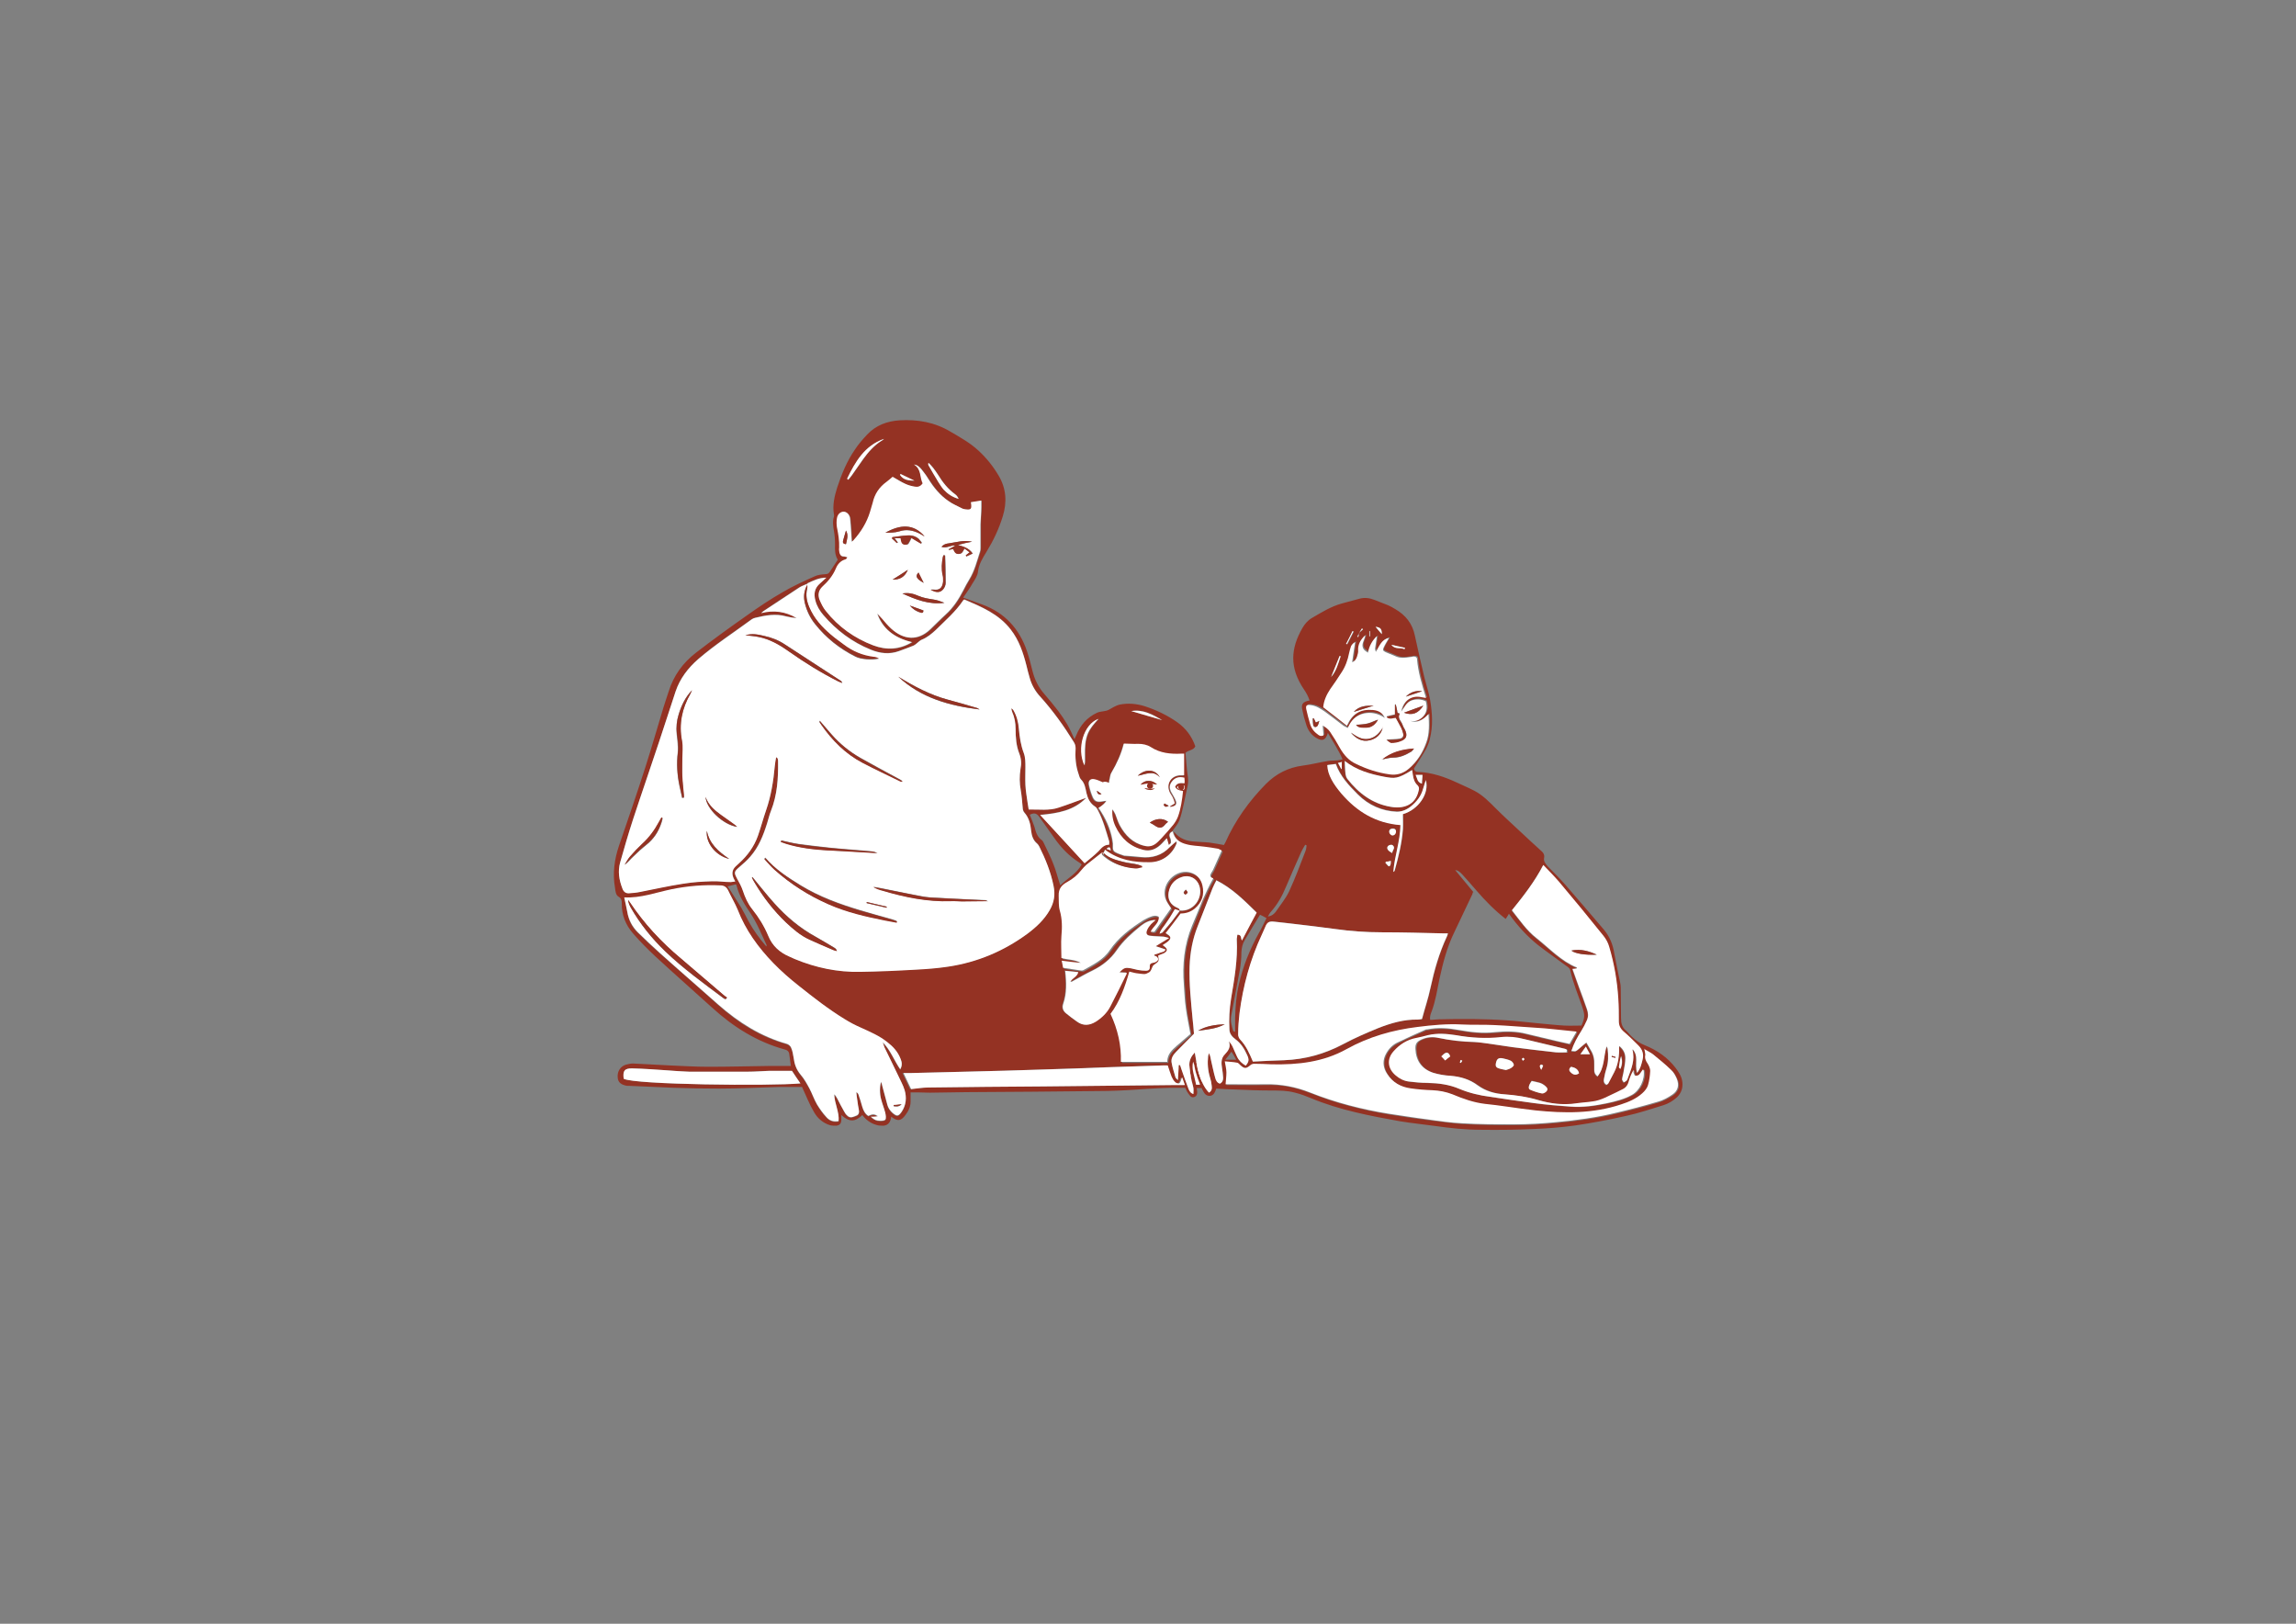 <svg xmlns="http://www.w3.org/2000/svg" viewBox="0 0 841.9 595.3"><rect x="0" y="0" width="841.9" height="595.3" fill="#808080" stroke="none"/><defs><style> .cls-1 { fill: #943223; } .cls-2 { fill: #fff; } </style></defs><g><g id="Calque_1"><g><g><path class="cls-2" d="M437.8,390.9c.2,1.8.6,3.5,1.2,5.1"></path><path class="cls-2" d="M435.9,390.9c.2,1.9.6,3.8,1.3,5.6s.4.9.9,1.1,1,.3,1.4.2.9-.4,1.1-.9.4-1,.2-1.4c-.6-1.4-1-2.9-1.2-4.4v.5c0-.2,0-.4,0-.7,0-.5-.2-1-.5-1.3s-.9-.6-1.3-.5-1,.2-1.3.5-.6.8-.5,1.3h0Z"></path></g><path class="cls-1" d="M438.7,398.9h1.8c.3,0,.6-.3.6-.6s-.3-.6-.6-.6h-1.8c-.3,0-.6.3-.6.6s.3.6.6.6h0Z"></path><g><path class="cls-1" d="M430.3,304.9c.2.2.5.3.6.5,1.7,2,4.1,2.9,6.6,3.1,2,.2,4,.2,5.9.4,1.7.2,3.5.6,5.4.9,0-.1.3-.5.5-.9,3.6-8.1,8.7-15.2,14.9-21.5,3.7-3.7,8.1-6,13.4-6.7,3.1-.4,6.2-1.2,9.3-1.7,1-.2,2-.1,3-.2.7,0,1.4-.2,2.4-.4-1.5-3.5-3.5-6.4-5.4-9.7-.8,2.7-2,3.2-4.3,1.8-2-1.2-3.2-3.1-3.8-5.4-.5-1.5-.9-3-1.2-4.6-.6-2.3,0-3.2,2.6-3.7-.5-1.5-1.2-2.8-2.1-4.1-5.3-7.9-4.9-14.9-.5-22.5.8-1.4,2-2.8,3.4-3.6,3.6-2.1,7.1-4.3,11.2-5.4,2.1-.6,4.2-1.1,6.3-1.7,1.8-.5,3.6-.3,5.4.4,1.7.7,3.4,1.3,5.1,2,.9.4,1.8.9,2.6,1.4,3.8,2.2,6.3,5.3,7.2,9.7,1.1,5.2,2.3,10.3,3.5,15.4.7,2.8,1.6,5.4,2.1,8.2.8,4.8,1.1,9.6-.1,14.3-.3,1.3-.8,2.5-1.4,3.7-1.3,2.3-2.8,4.6-4.4,7.1,0,.6.4,1.3,1.5,1.3,5,.2,9.7,1.8,14.2,3.9,2.1,1,4.3,1.9,6.4,3,3.1,1.6,5.5,4.1,7.9,6.5,2.9,2.9,6,5.7,9.1,8.6,2.6,2.4,5.1,4.8,7.7,7.1.7.6,1.1,1.4.9,2.3-.3,1.5.6,2.3,1.4,3.3,2.2,2.2,4.4,4.4,6.4,6.7,4.7,5.4,9.4,10.9,14.1,16.4,2.1,2.5,3.3,5.4,3.8,8.6.7,3.6,1.4,7.2,2.2,10.9.1.6.2,1.2.2,1.8,0,3.7.1,7.4.1,11.1,0,1.8.3,3.4,1.8,4.6.8.7,1.4,1.6,2.2,2.3,1.4,1.3,2.9,2.4,4.7,3.1,4.5,1.8,8.4,4.5,11.3,8.3,1.2,1.6,2.3,3.2,2.5,5.3.2,2.1-.4,3.9-1.9,5.4-1.5,1.4-3.2,2.4-5.1,3-4.5,1.4-9,2.9-13.6,3.9-6.2,1.4-12.4,2.6-18.6,3.5-4.9.7-10,1.1-15,1.3-6.5.3-13.1.4-19.6.3-5.7,0-11.3-.6-16.9-1.4-4.2-.6-8.5-1-12.7-1.7-11.1-2-22.3-4.1-32.8-8.5-1.9-.8-3.8-1.5-5.8-2-2.9-.8-5.8-.8-8.8-.8-4.6,0-9.2-.2-13.8-.4-2,0-4.1-.2-6.3-.3-.2.4-.3.9-.6,1.4-.7,1.5-2.5,1.7-3.6.5-.4-.5-.7-1.1-1-1.7-1.2-2.7-2.3-5.5-2.8-8.4,0-.4-.2-.8-.5-1.7-.5,2.2,0,3.8.4,5.5.4,1.6.8,3.2,1,4.8.2,1,.2,2.3-1,2.7-1.2.4-1.7-.7-2.3-1.5-.4-.5-.6-1.1-1-1.9-.4,0-.9,0-1.4,0-5.7-.1-11.3.3-17,.7-4.6.3-9.2.5-13.8.5-16,.2-32.1.3-48.1.4-4.4,0-8.8.2-13.3.2-1.3,0-2.6-.1-4-.1-1,0-2,0-3.1,0,0,1.1,0,2.3,0,3.4,0,1.8-.8,3.5-1.9,4.9-1.6,2.2-2.9,2.4-5.2.6-.2,1.7-.9,3.1-2.8,3.3-.9,0-1.8,0-2.7-.3-2.1-.6-3.8-1.9-5.1-3.6-2.7,2.6-4.8,2.6-7.7,0,0,.8,0,1.4,0,2-.1,1.2-.7,1.8-1.9,1.9-.8,0-1.6,0-2.3-.2-2.5-.8-4.4-2.4-5.7-4.6-.9-1.5-1.7-3.1-2.4-4.7-.7-1.5-1.4-3.1-2.1-4.7-2.9,0-5.7,0-8.5,0-7.3.2-14.6.6-22,.6-5.5,0-11.1-.1-16.6-.3-5.3-.2-10.7-.5-16-.7-.3,0-.7,0-1,0-2.3-.4-3.4-1.3-3.5-3.1-.2-2.2,1-4.1,3.1-4.7.8-.2,1.7-.4,2.5-.4,4.5.2,9,.5,13.4.7,4.7.2,9.5.5,14.2.5,7.5,0,14.9-.2,22.4-.3,2.6,0,5.1,0,7.9,0-.2-1.6-.4-3-.6-4.4-.1-.9-.7-1.4-1.5-1.6-10.3-2.8-19-8.3-26.8-15.4-6.8-6.2-13.8-12.3-20.6-18.6-2.9-2.7-5.7-5.5-8.3-8.5-2.8-3.2-4.3-6.9-4.2-11.2,0-.9-.1-1.7-1.1-2.3-1.2-.7-1.2-2.1-1.4-3.4-.9-5.3-.2-10.4,1.5-15.4,3.3-9.6,6.6-19.2,9.7-28.9,2.3-7.2,4.4-14.5,6.6-21.8.6-2,1.3-3.9,1.9-5.8,1.8-5.8,5.2-10.5,10-14.2,6.2-4.8,12.6-9.4,19-13.9,4.1-2.9,8.4-5.8,12.8-8.3,3.7-2.2,7.7-4,11.7-5.8,1.2-.6,2.7-.7,4-.8.8,0,1.2-.3,1.6-.9.9-1.4,1.9-2.8,2.9-4.4-1-1.6-1.1-3.5-1-5.4,0-1.7-.1-3.4-.4-5.1-.3-1.8-.6-3.5,0-5.3,0-.2.1-.5,0-.8-.6-3.4.2-6.7,1.2-9.9,1.6-4.9,3.6-9.7,6.5-13.9,1.3-2,2.9-3.8,4.5-5.5,3.2-3.4,7.3-4.9,11.8-5.2,6.7-.4,13,.7,18.8,4.2,3.6,2.1,7.2,4.1,10.3,7,2.9,2.7,5.3,5.7,7.3,9.1,2.8,4.7,3.1,9.8,1.5,14.9-1.4,4.6-3.4,8.8-5.9,12.9-1.4,2.3-2.9,4.6-3.2,7.5-.2,1.5-1.2,2.9-2,4.2-1,1.8-2.2,3.4-3.4,5.2,2.5.9,4.7,1.7,6.9,2.5,8.3,3,13.7,8.9,16.5,17.2.8,2.4,1.4,4.8,2,7.2.8,3.2,2.2,6,4.4,8.5,1.7,2,3.4,4,5,6.1,1.2,1.6,2.3,3.2,3.3,4.9,1,1.7,1.8,3.5,2.7,5.5.2-.5.4-.9.6-1.3,1.5-3.8,4-6.7,7.7-8.4,1.3-.6,3.1-.4,4.3-1.1,1.3-.7,2.6-1.6,4.1-1.9,3-.6,6.1-.3,9,.6,4.3,1.4,8.3,3.3,12,5.9,3.1,2.2,5.3,5.1,6.6,8.8-.6,1.5-2.4,1.3-3.6,2.4.3,2.9.4,5.9.9,8.9.2,1.6,0,3-.4,4.5-.4,1.7-.7,3.5-1.1,5.2-.5,2.1-.9,4.3-1.7,6.3-.6,1.4-1.7,2.6-2.6,3.9-1.1.5-1.4,1.2-.9,2.4.2.5.3,1.2.3,1.7,0,.2-.4.5-.8.9-.3-1-.5-1.7-.7-2.5-.9.9-1.6,1.8-2.4,2.5-1.7,1.6-3.7,2.3-6.2,1.8-4.9-1.2-8.3-4.2-10.3-8.7-.9-1.9-1.2-4.1-1.1-6.2.5.6.8,1.2,1.1,1.8.6,1.3,1,2.7,1.6,4,2,3.7,4.7,6.6,9.1,7.6,1.6.4,2.9,0,4.1-.8.8-.6,1.5-1.3,2.1-2,1.5-1.6,2.9-3.2,4.3-4.9.7-.9,1.3-1.9,1.7-2.9,1.2-2.9,1.4-6,1.7-9q-2.1-.8-2.8-1.9c.7-1.5,2-1.5,3.5-1.6,0-.7,0-1.2,0-1.7-2-.5-3.6,0-4.7,1.6-1.1,1.5-.6,3,.3,4.4.5.7.9,1.5,1.2,2.3.6,1.3,0,2-1.3,2.3-.3,0-.5,0-.8.1,0,0,0-.1,0-.2.5-.3,1.1-.7,1.8-1.1-.3-.7-.4-1.4-.7-2-.3-.6-.8-1.2-1.1-1.9-1.6-3.2.5-6.4,4-6.4.4,0,.7,0,1.2,0v-7.9c-.3,0-.6,0-1,0-4,.2-7.7-.2-11.2-2.4-1.4-.9-3-1.2-4.7-1.2-1.7,0-3.4,0-5.2-.1-.9,3.7-2.5,7.2-4.5,10.6-.4.7-.5,1.6-.7,2.5,0,.4-.1.9-.2,1.3q-1.6-.7-2.3-.2c-.5-.2-.9-.4-1.4-.6-.5-.2-1-.4-1.5-.5-1.6-.4-2.5.4-2.2,2,.3,1.5.8,3.1,1.4,4.5.7,1.6,1.7,1.9,3.4,1.6.5,0,.9-.1,1.6-.2q-.8,1.3-2.9,2.6c.4.5.7,1.1,1.1,1.6,2.1,3.5,3.7,7.3,4.2,11.4.1,1.1-.4,2.5.9,3.2,1,.5,2.2.8,3.3,1.3,0,0,.1,0,.2,0,2,.2,3.9.4,5.9.5,4.1.4,7.7-.6,10.6-3.7.7-.7,1.5-1.3,2.4-2.1,0,.4.2.6.1.7-1.6,4.2-5.4,6.9-9.9,7-5.8.1-11.4-.8-16.4-4.6-.2.5-.4.8-.5,1.2,0,0,0,0,0,0-1.9,1.5-3.8,3-5.7,4.5-.7.6-1.4,1.3-1.9,2-1.4,1.8-3.1,3.2-5.1,4.3-2,1.1-3.4,2.4-3.2,5.1,0,1.8,0,3.6.4,5.4.8,3.1.9,6.2.6,9.4-.2,2.6,0,5.2,0,8,2.4.6,4.9.4,7.1,1.8-2.3-.3-4.5-.5-7-.8.2,1,.3,1.9.5,2.6,2.1.3,4,.7,5.9.9.5,0,1.1.2,1.5,0,3.5-2,7.3-3.8,9.7-7.3,3.1-4.8,7.6-8,12.3-11,.8-.5,1.7-1,2.7-1.3,1-.3,2-.5,3,0,.3,2.5-2.1,3.5-3,5.5.7,0,1.1,0,1.4,0,2.2-3.1,4.2-6,6.1-8.6-.8-1.4-1.8-2.4-2.1-3.7-1.2-4.1,1.7-8.5,5.9-9.5,3.1-.7,6.8.8,7.7,4.8.8,3.3-.1,6.3-2.8,8.5-1.5,1.3-3.4,1.7-5.2,1.8-1,1.3-1.8,2.4-2.7,3.6-.9,1.2-1.8,2.4-2.8,3.6,2.2,1.2,2.3,2.1.4,3.4-.5.3-1,.7-1.5,1,.3.2.5.2.6.4,1.4,1,1.3,1.8-.2,2.6-.6.3-1.3.6-2,.8,0,.8.3,1.6,0,2.1-.5.7-1.5,1-2,1.8-.5.8-.6,1.9-1.6,2.4-.5.2-1,.5-1.5.5-1,0-2-.1-2.9-.3-.8-.1-1.6-.4-2.6-.6-1.6,5.6-3.5,11-6.9,15.5,2.7,5.8,4,11.7,3.8,17.6h17c0-2.8,1.8-4.3,3.5-5.9,1.7-1.5,3.5-3,5-4.3-.6-3.4-1.3-6.6-1.7-9.7-.4-2.7-.4-5.5-.7-8.3-.6-7.5,0-14.8,3-21.7,2.4-5.8,4.5-11.8,7.8-17.4-1.4-.4-1.3-1.2-.7-2.1.3-.4.5-.8.7-1.2,1-2.3,2-4.5,3.1-6.9-.7-.3-1.2-.6-1.7-.7-1.5-.3-3.1-.5-4.7-.7-2.2-.3-4.5-.3-6.6-.9-2.4-.6-4.5-2-5-4.7ZM498.4,232c.5-.4,1-.8,1.4-1.3-.1-.1-.3-.2-.4-.3-.3.5-.7,1.1-1,1.6-.3.4-.5.9-.8,1.3h.4c.1-.3.2-.8.3-1.3ZM432.6,333.9c5,.5,8.6-4.5,7.2-9-.9-2.8-3.6-4.2-6.4-3.3-2.8.9-4.4,2.8-4.9,5.7-.4,2.5.7,4.5,3,5.5.6.2,1.1.4,1.1,1.2-.6-.2-1.2-.4-1.8-.6-.6,1-1.1,2-1.8,3-.6.9-1.3,1.8-1.9,2.8-.6.9-1.5,1.7-1.9,3.2.6-.3.9-.3,1.1-.5,1.1-1.3,2.2-2.6,3.3-3.9,1-1.3,2-2.7,3-4ZM296.1,213.9s0,0,0,0c-1,.5-2.1.8-3,1.4-4.3,2.8-8.6,5.6-12.9,8.5-.4.3-.8.6-1.1.9,4.7-1.2,9-.6,13,1.8-1.3,0-2.6-.3-3.8-.6-3.8-1.1-7.6-.4-11.3.5-.5.1-1,.3-1.4.6-6.6,4.8-13.4,9.2-19.5,14.5-3.8,3.3-6.8,7.2-8.4,12-2,6.2-4,12.4-6.1,18.6-3.1,9.4-6.4,18.9-9.5,28.3-1.7,5.2-3.2,10.5-4.7,15.7-.9,3.2-.4,6.4.8,9.5.4,1.2,1.2,1.9,2.5,1.8,1.4-.1,2.8-.2,4.1-.5,5.2-1,10.4-2.2,15.7-3,3.5-.6,7.1-.7,10.6-.9,2.3,0,4.6.2,6.9.3.5,0,1-.1,1.6-.2-.3-.5-.4-.9-.6-1.2-.7-1.6-.6-3.1.7-4.3.4-.4.8-.8,1.3-1.2,3.1-2.7,5.5-6.1,6.9-10,1.1-3.1,2-6.3,3-9.4,1.9-5.3,2.7-10.7,3.2-16.2,0-1.1.3-2.1.5-3.3.3.2.4.3.5.4,0,.4.2.8.2,1.2.1,6.2-.3,12.3-2.6,18.1-.6,1.5-.9,3-1.4,4.5-1.4,4.4-3.1,8.7-6.2,12.3-1.2,1.4-2.6,2.6-4,3.8-2,1.8-2,2.1-.8,4.3.8,1.4,1.6,2.9,2.1,4.4.8,2.4,1.8,4.7,3.4,6.7,2.4,3,4.4,6.3,5.9,9.8,1.5,3.7,4.1,6,7.7,7.6.7.3,1.3.6,2,.9,7.7,3.2,15.7,4.9,24.1,4.7,6.8-.1,13.6-.5,20.4-.8,3.9-.2,7.9-.6,11.8-1.1,10.7-1.6,20.4-5.7,29.1-12.1,3.2-2.4,6.1-5.1,8.1-8.6,1.6-2.8,2-5.8,1.4-9-1.1-5-3-9.7-5.2-14.3-.2-.4-.4-.8-.8-1.1-1.4-1.3-2-2.9-2.2-4.7-.3-2.4-.8-4.8-2.5-6.7-.4-.4-.5-1.2-.6-1.8-.3-2.1-.4-4.2-.7-6.3-.5-2.6-.5-5.2-.1-7.9.3-1.9.2-3.7-.4-5.5-1.1-3-1.4-6-1.4-9.1,0-2.2-.4-4.3-1.3-6.4-.2-.4-.2-.8-.3-1.2.4.2.7.4.8.7,1.3,2.1,1.9,4.4,2,6.8.2,3,.7,6,1.8,8.9.6,1.6.6,3.5.6,5.2,0,2.2-.1,4.4,0,6.5.1,2.2.5,4.3.8,6.5.1.8.3,1.6.4,2.5,3.8,0,7.5.5,11-.7,3.4-1.1,6.8-2.4,10.1-3.6-4.5,4.7-10.4,5.7-16.9,6.3,5.6,6,10.9,11.8,16.3,17.7,1.8-1.6,3.6-2.8,5.1-4.4,1.1-1.2,2-2.4,3.9-2.4,0-.5,0-.9,0-1.3-1.1-3.9-2.1-7.8-4.1-11.3-.3-.5-.6-1.1-1.1-1.4-1.8-1.1-2.7-2.9-3.1-4.9-.4-1.8-.6-3.6-2-5-.5-.5-.6-1.3-.9-2-1-3-1.3-6.2-1.1-9.4,0-.9-.2-1.6-.7-2.4-3.6-5.8-7.6-11.4-12.2-16.5-1.9-2.1-3.3-4.5-4-7.2-.4-1.4-.7-2.8-1.1-4.2-1.2-4.8-2.7-9.4-5.8-13.3-4.4-5.7-10.7-8.3-17-11-.2.1-.3.2-.4.3-2.8,4.2-6.5,7.4-10.1,10.9-1.5,1.4-3.1,2.7-5,3.5-.3.1-.7.4-1,.6-.7.5-1.3,1.3-2.1,1.6-1.7.8-3.6,1.4-5.3,2-3.5,1.3-7,.9-10.4-.5-6.9-2.8-12.6-7.1-17.4-12.7-1.3-1.6-2.4-3.3-2.9-5.3-.7-2.4-.3-4.6,1.7-6.3.8-.7,1.5-1.4,2.3-2.1-2.7,0-4.8,1.1-7,2.1ZM330.2,392c.7-1.4.6-2.5,0-3.7-1-2.5-2.8-4.4-4.9-6.1-2.9-2.2-6.3-3.6-9.5-5.2-2.1-1-4.2-2-6.1-3.2-5.9-3.7-11.4-7.9-16.8-12.2-3.3-2.6-6.5-5.4-9.4-8.4-5.5-5.6-10.1-12-13-19.5-1-2.4-2.3-4.7-3.5-7.1-.6-1.2-1.5-1.7-2.8-1.8-6-.3-12,.2-17.9,1.4-5.7,1.2-11.3,3.3-17.4,3,.4,1.8.8,3.5,1.1,5.2.5,3,1.7,5.5,3.9,7.6,2.6,2.6,5.3,5.1,8.1,7.6,7.1,6.3,14.3,12.5,21.4,18.9,7.4,6.6,15.5,11.7,25.2,14.4.6.2,1.3.8,1.5,1.4.5,1.1.7,2.4.9,3.6.3,2.3,1,4.4,2.6,6.3,1.3,1.5,2.2,3.3,3.2,5,1,1.9,1.7,4,2.8,5.9.9,1.6,2.1,3.2,3.4,4.6,1.1,1.2,2.5,1.9,4.5,1.5.3-3.4-1.5-6.5-1.6-9.8.4.5.8,1,1.1,1.5.9,1.6,1.7,3.1,2.5,4.7.3.6.7,1.1,1.2,1.6,1.1,1,2.2.4,3.3,0,1.1-.4,1.1-1.3.9-2.3-.2-1-.4-2.1-.5-3.1-.1-1.1-.3-2.1-.4-3.2.5.2.7.5.8.9.5,1.5,1,3,1.4,4.5.4,1.4,1,2.6,2.2,3.3,1.6-.7,2.3-.7,3.5.1-.9,0-1.7.1-2.6.2.8.7,1.6,1.2,2.5,1.4.9.1,2.1.2,2.8-.3.4-.3.2-1.7,0-2.6-.4-1.7-1-3.3-1.5-4.9-.5-2-.5-4.9,0-6.4.2.7.3,1.3.5,1.8.6,2.2,1.2,4.5,1.8,6.7.3,1.2,1,2.1,1.9,2.9,1.5,1.4,2.1,1.3,3.3-.4,1.7-2.5,1.9-5.2,1.1-8-.5-1.9-1.5-3.6-2.4-5.4-1.6-3.5-3.3-6.9-5-10.3-.3-.6-.4-1.2-.6-1.8,2.8,2.9,4.2,6.6,6.4,9.9ZM459.5,389.2c3.8-.2,7.6-.4,11.4-.5,7.7-.3,14.9-2.2,21.7-5.9,4.2-2.2,8.5-4.1,12.9-5.9,4.6-1.8,9.3-3.2,14.4-3.1.4,0,.9-.1,1.6-.2,1-3.8,2.3-7.5,3.1-11.4,1.4-6.5,3.2-12.8,6-18.8.2-.3.2-.7.4-1.2-.5,0-.9,0-1.3,0-7.6-.1-15.3-.3-22.9-.4-5.7,0-11.4-.4-17.1-1.2-5.1-.7-10.2-1.3-15.3-1.9-2.3-.3-4.7-.6-7.1-.8-1.9-.2-2.6.2-3.3,2-.4.9-.7,1.8-1.2,2.7-4.3,9.1-6.9,18.8-8.2,28.8-.3,2.5-.5,5.1-.5,7.7,0,.7.4,1.6.8,2.1,2.1,2.2,3.2,5,4.6,8ZM321.6,224.8c.9.9,1.5,1.6,2.1,2.2,1.1,1.2,2.1,2.4,3.2,3.5,4.7,4.3,9.9,4.6,14.4.3,1.9-1.8,3.7-3.6,5.6-5.4,2.8-2.5,4.8-5.6,6.5-8.9.7-1.4,1.4-2.7,2.2-4,1.9-3.1,2.8-6.7,3.9-10.1.2-.5.2-1.2.2-1.8,0-2.8,0-5.5,0-8.3,0-2.1.2-4.2.3-6.3,0-.7,0-1.5,0-2.4-1.4.2-2.6.4-3.8.6.4,2.5.1,2.8-2.1,2.6-.4,0-.8-.1-1.1-.3-1.7-.9-3.5-1.6-5-2.7-3.1-2.1-5.4-5-7.4-8.1-.8-1.2-1.6-2.4-2.5-3.5-.7-.9-1.5-1.7-2.8-1.8,2.7,1.7,2.1,4.7,3.2,6.9-.8,1.1-1.9,1.4-2.9,1.2-1.2-.2-2.3-.5-3.4-1-1.6-.7-3.1-1.7-4.7-2.6-.7.6-1.5,1.3-2.3,1.9-2.6,1.9-4.2,4.5-5,7.6-.3,1.2-.7,2.3-1,3.4-1.2,3.9-3.3,7.3-6,10.3-.2.2-.5.4-.7.6-.2-2.8-.3-5.6-.6-8.4-.1-1.4-1.2-2.5-2.2-2.6-1.1-.1-2.3.7-2.6,2.3-.2,1.1-.2,2.4,0,3.5.5,2.5.9,4.9.8,7.4,0,.6,0,1.2.1,1.8.2.8.5,1.5,1.6,1.4.4,0,.8.2,1.3.3-.2.2-.2.4-.3.5-.1.1-.3.3-.5.3-1.7.5-2.8,1.8-3.4,3.3-1.1,2.6-2.8,4.7-4.9,6.6-1.5,1.4-1.9,3.1-1.1,4.9.6,1.5,1.3,2.9,2.3,4.1,4.7,5.8,10.5,10,17.4,12.6,4.9,1.8,9.6,1.6,14.2-1.2-6.6-1.5-10.9-5-12.8-10.6ZM603.2,384.7c.2,1.1.4,1.7.4,2.3-.2,1.3.3,2.3.9,3.3.5.8.9,1.7.9,2.6,0,1.8-.3,3.6-.8,5.2-.4,1.1-1.2,2.2-2.1,3-2.2,2-5,3.2-7.8,4.1-10.3,3.4-20.8,3.2-31.3,2.2-3.5-.4-7-.9-10.6-1.4-2.7-.3-5.4-.6-8-1-4.2-.5-8.1-1.9-11.9-3.5-2.3-1-4.8-1.4-7.3-1.5-2.7-.1-5.4-.3-8.1-.7-3.5-.5-6.5-2.1-8.5-5.2-1.3-2-1.8-4.3-.9-6.6.8-2.2,2.4-3.9,4.4-4.9,3.5-1.8,7.1-3.3,10.7-4.9.1,0,.3,0,.4,0,3.9-.8,7.7-.5,11.6.2,4.4.8,8.7,1.2,13.2.8,3.9-.4,7.8-.4,11.6.6,3.6.9,7.3,1.8,10.9,2.6,1.6.4,3.3.7,4.9,1.1.9-1.5,1.7-2.9,2.6-4.5-3.1-.3-5.9-.6-8.7-.9-2-.2-4.1-.3-6.1-.5-5.2-.4-10.4-.8-15.6-1-3.8-.2-7.7,0-11.5-.2-5.5-.3-10.9.2-16.4.9-9.2,1.2-17.9,3.6-26,8.1-8.6,4.8-17.9,5.8-27.5,5.6-2.2,0-4.4-.2-6.5-.2-.5,0-1,.2-1.3.5-1.4,1.3-2.2,1.3-3.7,0-.4-.3-.8-.8-1.2-.9-1.4-.2-2.8-.3-4.5-.5.2,1.4.5,2.7.6,4.1,0,1.4-.2,2.8-.3,4.3,4.8,0,9.7.1,14.5,0,5.7-.2,11.1.9,16.4,3,9.3,3.7,19,6.2,28.9,7.8,4.8.8,9.6,1.5,14.4,2.1,4.1.5,8.2,1.1,12.4,1.4,6.4.3,12.8.5,19.2.4,5.1,0,10.3-.3,15.4-.8,7.5-.7,14.9-1.7,22.2-3.5,5-1.2,10.1-2.5,15.1-4,1.9-.6,3.6-1.5,5.3-2.6,2.1-1.5,2.7-3.6,1.6-5.9-.5-1.1-1.1-2.3-2-3.1-2.2-2-4.5-3.9-6.7-5.8-.8-.6-1.8-1.1-3-1.8ZM540.1,327.1c-.1.3-.2.5-.2.7-2.2,4.6-4.4,9.3-6.6,13.9-2.7,5.5-4.2,11.3-5.5,17.3-.8,3.9-1.4,7.9-2.8,11.7-.4,1-.8,2-.6,3.2,1.2,0,2.3-.2,3.3-.2,8.4-.2,16.8-.2,25.1.4,3.5.2,7.1.7,10.6,1,3.4.3,6.8.7,10.2.9,2.1.1,4.3,0,6.3,0,1.3-3.1,1.3-3.8.2-7.1-1.5-4.3-3.3-8.6-4.3-13.1-.1-.5-.4-.9-.8-1.2-3.6-2.7-7.4-5.3-11-8.1-4-3.2-7.5-7-10.7-11.5-.4.7-.8,1.3-1.2,1.9-4.1-3.2-7.5-6.7-10.7-10.4-1.7-2-3.5-4-5.2-5.9-.7-.7-1.4-1.5-2.6-1.6,2.3,2.7,4.4,5.4,6.7,8.1ZM515.2,262.9c2.2,1.5,4.3,1.9,6.5,0,2-1.7,2.1-3.8,1.5-6.1-1.7-.8-3.4-.9-5.2-.3-1.9.6-2.6,2.3-3.8,4.1.7-4.1,3.8-6.2,7.4-5.3.5.1.9.2,1.7.3-1.6-4.8-2.9-9.4-3.3-14.2,0-.7-.5-1-1.2-1-.5,0-.9.2-1.4.2-1.8.3-3.5.5-5.3-.3-1.2-.5-2.4-1-3.6-1.5-1.1-.4-1.3-.7-.7-1.8.5-1.1,1.2-2.1,1.9-3.4-2.8.6-3.5,3-4.8,5.1-.2-.6-.3-1-.3-1.2.2-1.5.4-2.9.7-4.6-1.7,1.7-2.8,3.6-3.3,6.1-.6-.5-1.1-.8-1.5-1.2-1.4-1.7.3-3.3.5-5.2-1.7,1.6-2.7,3.3-2.6,5.5,0,.8-.2,1.6-.4,2.3-.2.8-.6,1.6-1.8,2.1.4-2.6.7-5,1.1-7.4-.7.4-1.2.9-1.5,1.5-.3.8-.6,1.6-.7,2.5-.5,2.6-1.4,5.1-2.9,7.3-1.3,2-2.6,3.9-4,5.9-1.5,2.1-2.4,4.3-2.6,6.7,3,2.4,5.8,4.6,8.7,6.8,1.8-4.4,5-6.1,9.5-5.8,2,.2,3.5,1,4.4,2.9-2.6-1.7-5.1-2.2-7.8-1.6-2.9.7-4.7,2.6-5.8,5.3-.7-.4-1.3-.6-1.8-1-2.2-1.6-4.4-3.4-6.6-5-1.6-1.2-3.3-2.2-5.3-2.4-1.4-.2-1.9.3-1.5,1.6.4,1.7.8,3.3,1.3,5,.5,1.6,1.3,3,2.7,4,.6.5,1.3,1,2.3.5-.1-1.2-.2-2.4-.3-3.6,1.1.7,2.1,1.4,2.7,2.3,1.3,1.9,2.5,3.9,3.6,5.9,1.4,2.5,3.3,4.6,6,5.9,3.9,1.8,8,3.2,12.2,3.8,2.7.4,5-.3,7.1-2.1,3-2.6,5-5.8,6.3-9.4,1.2-3.4,1.1-6.9.9-10.6-3,3.4-6,3.8-8.6,1.1ZM593.7,383.7c1.5,1.2,2.2,2.7,2.2,4.4,0,1.6-.4,3.1-.6,4.7-.2,1-.5,2.1-.6,3.1,0,.3.4.7.6,1.1.4-.2.8-.4,1.1-.7.3-.3.4-.7.5-1.1,1.3-3.3,2.6-6.5,1.6-10.1,0,0,0,0,.1-.2,1.1,1.1,1.4,2.3,1.3,3.8,0,1.5-.2,3.1.3,4.8,1.2-1.5,1.6-3.2,2-4.8.5-2,0-3.8-1.5-5.2-1.8-1.7-3.6-3.5-5.5-5.2-1.2-1-1.7-2.2-1.7-3.8,0-2.8,0-5.5-.2-8.3-.4-6.4-1.5-12.7-3.3-18.8-.4-1.5-1.2-2.9-2.2-4.2-5.3-6.6-10.7-13.2-16.2-19.7-1.8-2.1-3.8-4-5.8-6.2-3.2,6.2-7.4,11.4-11.5,16.6,2.9,3.6,5.5,7.4,9,10.2,4.8,3.8,9,8.4,14.8,10.8,0,0,0,.2,0,.3-.5,0-.9,0-1.6.2.8,2.3,1.6,4.5,2.4,6.7,1,2.7,1.9,5.3,2.9,8,.5,1.3.6,2.7,0,4.1-.6,1.4-1.3,2.7-2.1,4-1.4,2.2-2.7,4.5-3.6,7.3.7,0,1.3.2,1.7,0,.8-.5,1.4-1.2,2.1-1.7.5-.4,1.1-.9,1.7-1.4.6,1,1,1.8,1.5,2.6,1.1,1.7,1.5,3.5,1.4,5.5,0,.7,0,1.3,0,2,0,.9.3,1.7,1.2,2.3,2.6-3.2,2.2-7.2,3.3-11,.2.4.3.7.4.9.3,2.4.3,4.7-.4,7.1-.4,1.2-.6,2.4-.9,3.7-.2.9-.2,1.9.9,2.4.3-.2.6-.4.7-.6.7-1.3,1.4-2.7,2.1-4,1.5-2.9,1.9-6.1,1.8-9.4ZM446,322.7c-.5,1-1,1.9-1.4,2.9-1.8,4.6-3.5,9.2-5.4,13.8-1.9,4.8-2.9,9.7-3,14.8-.2,6.5.5,12.9,1.1,19.3.2,1.9.3,3.8.5,5.4-2.3,2.4-4.4,4.5-6.6,6.7-1.1,1.1-1.8,2.4-1.6,3.9.3,1.8.9,3.6,1.4,5.3,0,.3.4.5.9,1.1.1-2.1.2-3.8.3-5.5.2,0,.3,0,.5,0,.2.6.4,1.2.6,1.8.8,2.3,1.6,4.6,2.5,6.9.3.7.7,1.6,1.8,1.9,0-.9.1-1.6,0-2.2-.2-1.3-.7-2.6-.9-3.8-.3-1.6-.5-3.1-.6-4.7,0-1.7.8-3.2,2-4.5.5,2.7.7,5.3,1.5,7.7.7,2.5,1.8,5,3.7,7,1.2-.7,1.2-1.7,1-2.6-.1-1-.3-2-.6-2.9-.9-2.6-1-5.3-.7-8,0-.4.2-.7.3-1,.5.9.6,1.9.8,2.8.5,2.1.9,4.2,1.5,6.3.3.9.7,1.8,1.7,2.1,1-.5,1.3-1.3,1.2-2.2,0-1.2-.2-2.4-.4-3.5-.3-1.8-.4-3.6,1-5,1.3-1.3,2.3-2.7,1.5-4.8.6.6,1,1.2,1.3,1.8.6,1.2,1.1,2.5,1.7,3.8.7,1.5,1.8,2.5,3.2,3.3,1.1-1.4,1.2-2.1.5-3.9-1-2.2-2.2-4.2-4.2-5.7-1.2-.9-2.2-2-2.3-3.7-.2-3.8,0-7.5.6-11.2,1.2-7.2,2.5-14.4,2.1-21.8,0-.5.1-1.1.2-1.7,1.7,0,1.2,1.5,1.7,2.1,1.8-3.5,3.6-6.8,5.4-10.2-4.5-4.4-8.9-8.9-14.9-11.9ZM428.2,390.6c-.7,0-1.4,0-2.1,0-7,.2-14,.5-21,.7-7.6.3-15.2.5-22.8.8-9.5.3-19,.6-28.5.8-6.7.2-13.5.3-20.2.5-.8,0-1.7,0-2.7,0,1,2.1,1.9,4,2.8,5.9,2.1-.2,4.3-.6,6.4-.6,14-.2,28-.3,42-.4,16.1-.2,32.2-.3,48.3-.5,1.2,0,2.3,0,3.7,0-.4-1.1-.7-2-1-2.8-.3.4-.3.8-.4,1-.2.4-.4,1.1-.8,1.2-.4.1-1-.2-1.4-.5-.5-.6-1-1.3-1.3-2-.5-1.3-.9-2.6-1.4-4.1ZM390.4,355.9c.5,4.2.6,8.2-.7,12-.5,1.4-.1,2.6,1,3.5,1.3,1.1,2.7,2.1,4.1,3.1,2.3,1.6,4.6,1.4,6.8,0,2.2-1.4,4.1-3.2,5.3-5.5,2.2-4,4.1-8.1,6.1-12.2,0,0,0-.2-.2-.3-.8,0-1.6,0-2.5-.1,1.3-1.4,1.9-1.7,3.4-1.6,1.1.1,2.2.5,3.3.7,1,.2,2.1.3,3.1.3.8,0,1.4-.4,1.3-1.4-.1-.9.3-1.3,1.2-1.5.4,0,.9-.2,1.3-.5.7-.5.6-1.3,0-1.8-.2-.1-.5-.2-.8-.3,0-.1,0-.3,0-.4.7-.2,1.5-.4,2.1-.7.7-.3,1.6-.2,2-1.2-1.1-.4-2.1-.7-3.6-1.2,1.8-1.1,3.1-1.9,4.9-3-1-.2-1.5-.4-2.1-.5-1.6-.1-3.1-.2-4.7-.3-1.4-.1-1.8-.8-1.3-2,.4-.8.9-1.6,1.5-2.3.5-.6,1.1-1,1.7-1.5-2.2,0-3.9.9-5.4,2.1-3.3,2.6-6.5,5.4-8.9,9-2.2,3.3-5.2,5.7-8.8,7.4-2.5,1.2-4.9,2.6-7.3,3.9-.2.1-.5.2-.9.3.7-1.5,2.5-1.7,2.9-3.6-1.6-.2-3.2-.3-5-.5ZM574.8,385.8c.3-.8,0-1-.6-1.2-5.1-1.2-10.1-2.4-15.1-3.6-2.7-.6-5.5-1-8.2-.7-5.6.6-11.2.3-16.7-.7-3.4-.6-6.8-.9-10.2,0-1.4.3-2.8.7-4.2,1-3.4.6-6.1,2.4-8.4,4.9-2.6,2.9-2.2,6.4.8,8.9,1.4,1.2,3,2,4.8,2.2,2.3.3,4.6.4,6.9.5,4,0,7.9.6,11.6,2.2,3.6,1.5,7.4,2.4,11.3,2.9,5.3.7,10.7,1.6,16,2.3,4.5.6,9,1,13.6,1.3,4.4.3,8.7-.3,13-1.2,3.2-.7,6.4-1.4,9.4-3.1,2.9-1.6,4.9-5.7,4.3-9,0,0-.2-.2-.3-.3-.4.6-.8,1.4-1.4,1.9-.3.3-1,.5-1.4.4-.3,0-.5-.7-.6-1.1-.1-.3,0-.7,0-1.1-.8,1.4-1.4,2.8-1.8,4.3-.4,1.4-1.2,2.4-2.6,3-.6.2-1.2.6-1.8.9-2.8,1.4-5.6,3-8.8,3.4-2,.3-4.1.4-6.1.7-4.7.7-9.3.1-13.9-1.2-4-1.2-8.1-1.8-12.2-2.1-3.6-.3-7-1.2-10-3.3-3-2.2-6.3-3.2-9.9-3.5-2.2-.2-4.3-.5-6.4-1.1-4.2-1.3-6.3-4.3-6.5-8.7,0-1.9.5-2.8,2.2-3.5,2-.9,4.1-1,6.2-.6,4.3.9,8.7,1.4,13.1,1.5,1.8,0,3.5.3,5.3.6,2.9.4,5.9.9,8.8,1.3,5.3.7,10.6,1.3,15.9,1.9,1.4.2,2.9,0,4.3,0ZM290.4,392.6c-2.9,0-5.7,0-8.5,0-2.5,0-5,.3-7.5.3-7.3,0-14.5,0-21.8,0-2.7,0-5.4-.3-8.1-.5-4.2-.2-8.4-.6-12.6-.7-2.9,0-3.6.9-3.2,3.8,4.1,2.2,53.7,2.7,64.8,1.7-1-1.5-2-3-3.1-4.6ZM493,278.9c0,1.7.1,3.3.3,4.9,0,.6.3,1.3.7,1.8,4.1,5.3,9.2,9.1,15.9,10.2,4.5.8,9.1-.6,10.2-5.9.2-.8.2-1.4-.4-2-1-1-1.5-2.3-1.7-3.7,0-.6-.2-1.2-.3-1.9-5.4,3.5-6.5,3.1-10.1,2.5-5.2-.9-10.3-2.3-14.7-5.9ZM486.8,280.5c0,3.5,2.3,7,5.2,10.4,5.7,6.6,12.6,10.8,21.6,11.5,0,6-2.2,11.5-2.6,17.2.3-.2.4-.3.5-.6,1.4-4.9,2.6-9.9,3-15.1.1-1.8,0-3.6,0-5.5,5.6-1.6,9.8-7.5,8.4-12.5-.4,1.2-.7,2.2-1,3.2-.7,2.6-2.3,4.7-4.4,6.4-1.5,1.3-3.3,2.1-5.2,2-5.5-.3-10.4-2.4-14.3-6.3-3.3-3.3-6.5-6.7-8.1-11.2-1.1.1-2.1.3-3.1.4ZM396.6,317c0-.1-.1-.2-.2-.3-.3-.2-.6-.5-1-.7-3.2-2.1-5.8-4.7-8.1-7.8-2.1-2.9-4.1-5.8-6.2-8.7-1-1.4-1.9-1.6-3.5-.8.6,1.5,1.2,2.9,1.7,4.4.5,1.9,1,3.7,2.7,4.9.3.2.5.6.7,1,1.2,2.6,2.6,5.2,3.6,7.9,1,2.5,1.6,5.1,2.5,7.7,2.6-2.6,6-4.3,7.8-7.6ZM462,335.4c-2,3.2-3.8,6.3-5.6,9.3-.8,1.3-1.1,2.8-1.2,4.3,0,2.2-.2,4.5-.6,6.7-1,5.5-2.1,11-3.1,16.5-.4,2,.1,3.9.7,5.8,0,.1.3.1.7.3,0-1.8,0-3.4,0-5.1.1-4,.4-8,1.3-12,1.5-6.8,4.1-13.2,7.5-19.3,1-1.7,1.8-3.5,2.7-5.3-.9-.5-1.6-.9-2.5-1.3ZM266.8,325c.3.5.6.9.9,1.3,1.3,2.1,2.7,4.2,4,6.3,1,1.7,1.9,3.5,2.8,5.2,1.8,3.3,4,6.3,6.5,9.2,0-.3.2-.4.1-.5-1.9-4-3.5-8.1-6-11.8-2.1-3.1-4.1-6.3-5-10,0-.2-.2-.3-.3-.5-1,.3-2,.5-3.1.8ZM479,309.9l-.4-.2c-.5.8-1,1.7-1.4,2.5-1.9,4.3-3.8,8.5-5.6,12.8-1.4,3.4-3.1,6.5-5.6,9.3-.4.4-.6.9-1.1,1.7,1.5-.2,2.2-.9,2.8-1.6,1.7-2.5,3.7-4.9,5-7.6,2.2-4.8,4.1-9.8,6-14.8.3-.7.3-1.4.4-2.1ZM310.7,175.5l.4.4c.4-.5.9-1.1,1.3-1.6,1.4-2,2.7-4,4.2-6,1.8-2.6,3.9-4.9,6.7-6.7.2-.1.3-.2.5-.3.2-.1.3-.2.4-.4-7.1,2.5-10.5,8.4-13.5,14.6ZM552.2,392.3c.5-.2,1.2-.4,1.8-.7.5-.3,1.1-.9,1.1-1.2,0-.5-.6-1.2-1.1-1.5-.9-.5-2-.7-3-.9-1.6-.3-2.3.3-2.5,1.9-.2,1.2.2,1.7,1.8,2,.6.1,1.1.3,1.9.4ZM561.6,396.3c-1,1.3-1.4,2.8-.6,3.1,1.4.7,2.9,1.2,4.4,1.4.6,0,1.6-.5,1.9-1.1.4-.8-.4-1.4-1-1.9-.5-.4-1.1-.7-1.7-.9-.9-.3-1.9-.5-3-.7ZM402.8,263.6c-5.3,2-7.9,10.7-5,17,0-.7.2-1.2.2-1.7,0-1.4-.1-2.8,0-4.1,0-2.8.5-5.5,2.2-7.9.7-1.1,1.6-2,2.7-3.3ZM340.6,169.8c0,0-.1.1-.2.2,0,.2,0,.3.1.5,1.2,2.1,2.4,4.2,3.7,6.3.6,1,1.2,1.9,1.9,2.7,1.5,1.7,3.3,2.8,5.5,3.4-.4-.7-.8-1.3-1.3-1.7-2.7-1.9-4.6-4.4-6.3-7.2-.5-.8-1.1-1.6-1.7-2.4-.5-.6-1.1-1.2-1.6-1.8ZM426.2,264c-3.5-2.1-7.1-4.1-11.3-3.3,3.8,1.1,7.6,2.2,11.3,3.3ZM576.1,391.1c-1,.9-.8,1.6,0,2.2,1,.9,1.9.9,2.9.2-.3-1.5-1.4-2.1-2.9-2.4ZM451.6,385.5c-.8,1.1-1.4,1.9-2.3,3h4c-.6-1.1-1.1-2-1.8-3ZM519.1,284.1c.6,1.2.5,2.7,2.3,3.2,0-1.1.2-2.1.2-3.2h-2.5ZM531.8,387.3c-.3-1-.9-1.6-1.6-1.4-.6.2-1.1.8-1.7,1.3.5.6.9,1,1.4,1.5.7-.5,1.3-1,1.9-1.5ZM510.5,312.7c.1-1.1,1.3-1.8.2-2.8-.5-.4-1.6,0-1.9.5-.3.7.1,1.5,1.6,2.3ZM511.9,304.8c0-.7-.3-1.1-1.1-1.1-.7,0-1.3.2-1.4,1,0,.7.6,1.5,1.2,1.5.7,0,1.2-.6,1.3-1.5ZM488.1,248.2c1.9-2.1,2.6-4.9,3.5-7.6-.1,0-.2,0-.4-.1-1,2.6-2.1,5.1-3.1,7.7ZM581.5,383.7c-.7,1-1.3,1.8-2,2.8h3.5c-.5-1-.9-1.7-1.5-2.8ZM330.4,173.8c0,.1-.2.3-.3.4,1.2,1.8,3.2,2,5.3,2.1-1.7-.8-3.3-1.6-5-2.4ZM594.2,391.9c.8-1.6.8-3.2.3-4.8-.4,1.3-.6,2.7-.8,4.1,0,.2.3.4.5.6ZM508.3,315.9c0,.2-.2.3-.3.5.4.4.8.9,1.2,1.3,0,0,.5-.2.6-.4.1-.5.1-1,.2-1.6-.7.1-1.2.2-1.7.3ZM493.7,236c.1,0,.3.1.4.2.8-1.5,1.5-3,2.3-4.5,0,0,0-.1,0-.2,0,0,0,0-.3-.1-.8,1.5-1.6,3.1-2.3,4.6ZM515,238c0-.2.1-.3.2-.5-1.7-.4-3.3-.7-5-1.1,1.3,1.8,3.3.8,4.8,1.6ZM506.7,232.5c0-1.9-.5-2.5-2.3-2.7.7.9,1.5,1.8,2.3,2.7ZM492.1,279.4c-.5.1-.9.2-1.5.4.5.8.8,1.5,1.2,2.2,0,0,.2,0,.2,0v-2.5ZM565.2,392.2c.4-.8.6-1.2.7-1.6,0,0-.6-.4-.7-.4-.7.3-.6.8,0,1.9ZM502.1,233.2c0,0,.1,0,.2,0v-1.9c0,0-.1,0-.2,0v1.8ZM535.3,389.5c.1,0,.3.1.4.2.2-.3.4-.5.5-.8-.2,0-.4-.2-.6-.3-.1.3-.2.6-.3.9ZM558.4,388.9c.3-.3.6-.5.6-.6,0-.2-.3-.4-.4-.5-.2.1-.4.3-.5.4,0,.2.2.4.3.7ZM407.3,311.8c-.2-.7,0-1.3-.9-1.1-.2,0-.4.3-.7.5.5.2.9.4,1.6.6Z"></path><path class="cls-2" d="M296,213.9c2.2-1,4.3-2.1,7-2.1-.8.7-1.5,1.4-2.3,2.1-2,1.7-2.4,3.8-1.7,6.3.5,2,1.6,3.8,2.9,5.3,4.8,5.6,10.5,9.9,17.4,12.7,3.4,1.4,6.9,1.8,10.4.5,1.8-.7,3.6-1.3,5.3-2,.8-.4,1.4-1.1,2.1-1.6.3-.2.6-.5,1-.6,1.9-.8,3.5-2.1,5-3.5,3.5-3.5,7.3-6.7,10.1-10.9,0-.1.2-.1.4-.3,6.3,2.7,12.6,5.3,17,11,3.1,4,4.6,8.6,5.8,13.3.3,1.4.7,2.8,1.1,4.2.7,2.7,2.1,5.2,4,7.2,4.6,5.1,8.6,10.7,12.2,16.5.5.8.7,1.4.7,2.4-.2,3.2,0,6.3,1.1,9.4.2.7.4,1.5.9,2,1.4,1.4,1.6,3.2,2,5,.5,2,1.3,3.7,3.1,4.9.5.3.8.8,1.1,1.4,1.9,3.6,2.9,7.5,4.1,11.3.1.3,0,.8,0,1.3-1.9,0-2.8,1.2-3.9,2.4-1.5,1.5-3.2,2.8-5.1,4.4-5.4-5.9-10.7-11.6-16.3-17.7,6.5-.6,12.4-1.6,16.9-6.3-3.4,1.2-6.7,2.5-10.1,3.6-3.5,1.2-7.2.6-11,.7-.1-.9-.3-1.7-.4-2.5-.3-2.2-.7-4.3-.8-6.5-.1-2.2,0-4.4,0-6.5,0-1.8,0-3.6-.6-5.2-1.1-2.9-1.5-5.8-1.8-8.9-.2-2.4-.8-4.7-2-6.8-.2-.3-.4-.5-.8-.7.1.4.2.8.3,1.2.9,2,1.3,4.1,1.3,6.4,0,3.1.2,6.2,1.4,9.1.7,1.8.8,3.6.4,5.5-.4,2.6-.4,5.2.1,7.9.4,2.1.5,4.2.7,6.3,0,.6.2,1.4.6,1.8,1.7,1.9,2.3,4.3,2.5,6.7.2,1.8.7,3.5,2.2,4.7.3.3.6.7.8,1.1,2.3,4.6,4.2,9.3,5.2,14.3.7,3.2.3,6.1-1.4,9-2,3.5-4.9,6.2-8.1,8.6-8.7,6.4-18.4,10.5-29.1,12.1-3.9.6-7.9.9-11.8,1.1-6.8.4-13.6.7-20.4.8-8.3.2-16.4-1.5-24.1-4.7-.7-.3-1.3-.6-2-.9-3.5-1.5-6.2-3.9-7.7-7.6-1.5-3.6-3.5-6.8-5.9-9.8-1.6-2-2.6-4.3-3.4-6.7-.5-1.5-1.3-3-2.1-4.4-1.2-2.3-1.2-2.6.8-4.3,1.4-1.2,2.8-2.4,4-3.8,3.1-3.5,4.8-7.8,6.2-12.3.5-1.5.8-3.1,1.4-4.5,2.3-5.8,2.7-11.9,2.6-18.1,0-.4,0-.8-.2-1.2,0,0-.2-.2-.5-.4-.2,1.2-.4,2.2-.5,3.3-.5,5.5-1.4,11-3.2,16.2-1.1,3.1-1.9,6.3-3,9.4-1.4,3.9-3.8,7.2-6.9,10-.4.4-.9.8-1.3,1.2-1.3,1.3-1.4,2.7-.7,4.3.2.3.3.7.6,1.2-.7,0-1.2.2-1.6.2-2.3,0-4.6-.4-6.9-.3-3.5.1-7.1.3-10.6.9-5.3.8-10.5,2-15.7,3-1.4.3-2.7.4-4.1.5-1.3.1-2.1-.6-2.5-1.8-1.2-3.1-1.7-6.2-.8-9.5,1.5-5.3,3-10.5,4.7-15.7,3.1-9.5,6.4-18.9,9.5-28.3,2.1-6.2,4-12.4,6.1-18.6,1.6-4.8,4.6-8.7,8.4-12,6.2-5.3,13-9.7,19.5-14.5.4-.3.9-.5,1.4-.6,3.7-.9,7.5-1.6,11.3-.5,1.2.3,2.5.5,3.8.6-4.1-2.4-8.4-3-13-1.8.4-.3.7-.7,1.1-.9,4.3-2.8,8.6-5.7,12.9-8.5.9-.6,2-.9,3-1.4,0,.3,0,.6-.2.8-1.1,2-1.3,4.1-.8,6.3.7,2.9,1.9,5.5,3.8,7.8,4.1,5.1,9,9,14.8,11.9,2,1,6.2,1.3,8.6.7-.8-.2-1.4-.4-1.9-.5-4.1-.5-7.7-2-11-4.5-1.6-1.2-3.2-2.4-4.7-3.6-3.3-2.8-6.2-5.9-7.9-10-1-2.3-1.4-4.6-.8-7.1.1-.5,0-1.1,0-1.7ZM280.6,314.5c-.1.1-.3.2-.4.3,1.2,1.3,2.4,2.7,3.7,3.9,5.9,5.3,12.6,9.6,19.9,12.7,6.6,2.9,13.6,4.5,20.6,5.9,1.4.3,2.9.5,4.3.8,0-.2,0-.3.1-.5-.6-.2-1.2-.5-1.7-.6-3.9-1.1-7.7-2.1-11.6-3.3-7.7-2.3-15.1-5-22-9.2-4.7-2.9-9.4-5.9-13-10.2ZM275.9,321.6c0,0-.1,0-.2,0,.3.6.6,1.3,1,1.9,3.2,5.4,7,10.3,11.5,14.6,2.6,2.5,5.3,4.8,8.6,6.3,2.9,1.3,5.8,2.5,8.7,3.8.5.2,1,.3,1.4.4-.2-.6-.6-1-1-1.2-2.3-1.3-4.5-2.7-6.8-4-5.8-3.2-10.8-7.4-15.2-12.3-2.8-3.1-5.3-6.4-8-9.6ZM250.2,292.5c.2,0,.3,0,.5,0,0-.3,0-.6,0-.9-.2-2.4-.5-4.7-.6-7.1,0-2.1,0-4.2,0-6.3,0-2.2.3-4.4-.1-6.5-1.2-6.2,0-11.9,3.1-17.3.2-.4.4-.9.6-1.3-2.5,2.5-3.9,5.6-4.9,8.9-.7,2.3-.9,4.6-.7,7,.2,2.3.6,4.6.4,6.9-.5,4.1-.2,8.2.6,12.2.3,1.5.7,3,1,4.5ZM273.3,232.9c1.9.2,3.3.3,4.8.6,4.2.8,7.8,2.8,11.2,5.3,5.8,4.1,11.7,7.8,18.1,11,.4.2.8.3,1.5.6-.3-.5-.3-.6-.4-.7-6.9-4.5-13.7-8.9-20.6-13.4-2.4-1.6-5-2.6-7.8-3.2-2-.4-4.1-.9-6.7-.2ZM362.3,330.4c-.5-.3-.6-.4-.8-.4-6-.3-12-.5-18-.9-1.8,0-3.6-.2-5.3-.5-5-.9-10.1-2-15.1-3-.9-.2-1.9-.3-2.8-.5,1.1.7,2.3,1,3.5,1.4,8.1,2.4,16.3,4.1,24.9,3.8,1.3,0,2.6.1,4,.1,3.1,0,6.2,0,9.7-.1ZM329.4,248.1c8.4,7.9,18.8,10.7,29.8,12-.4-.3-.9-.6-1.5-.7-3.4-1-6.8-2-10.2-2.9-6.5-1.8-12.4-4.9-18.1-8.4ZM300.6,264.3c0,0-.1.1-.2.2.2.4.4.8.7,1.1,4,5.8,8.9,10.7,15.1,13.9,4.6,2.4,9.3,4.6,14,6.9.2,0,.5,0,.7,0-.5-.5-1.1-.8-1.7-1.1-4.6-2.5-9.3-5-13.9-7.6-3.9-2.2-7.4-5.1-10.4-8.5-1.5-1.7-2.9-3.4-4.4-5.1ZM286.5,308.2c0,.1,0,.3-.1.4.7.2,1.3.5,2,.7,4.9,1.5,10,2.1,15.1,2.4,2.6.2,5.1.3,7.7.4,3.5.2,7.1.4,10.6.6-.7-.3-1.4-.5-2.1-.6-5-.5-10.1-.8-15.1-1.3-3.9-.4-7.8-.9-11.7-1.4-2.1-.3-4.2-.8-6.3-1.3ZM242.9,299.9c-.1,0-.2,0-.3-.1-.3.5-.7,1.1-.9,1.6-1.6,3-3.5,5.7-6.1,8-1.6,1.4-3.1,3-4.5,4.7-.8.9-1.4,2-2,3,1.2-.9,2.1-2.1,3.2-3.1,1.5-1.5,3.1-2.9,4.7-4.2,2.7-2.1,4.5-4.9,5.6-8.2.2-.5.3-1.1.4-1.6ZM258.7,292.1c.2,4.4,6.4,10.3,11.6,11.1-.6-.5-1-.9-1.5-1.2-1.5-1.1-3-2.1-4.5-3.2-2.3-1.8-4.6-3.7-5.6-6.6ZM259.2,304.6c-.5,4.2,2.9,9,8.2,10.3-4-2.8-7.3-5.6-8.2-10.3ZM325.1,332.8c0-.1,0-.3,0-.4-2.4-.6-4.9-1.1-7.3-1.7,0,.1,0,.2,0,.4,2.4.6,4.9,1.2,7.3,1.7Z"></path><path class="cls-2" d="M404.7,312.7c.2-.4.3-.7.5-1.2,5,3.8,10.6,4.7,16.4,4.6,4.5,0,8.3-2.8,9.9-7,0,0,0-.2-.1-.7-.9.8-1.7,1.4-2.4,2.1-2.9,3.1-6.5,4.1-10.6,3.7-2-.2-3.9-.4-5.9-.5,0,0-.1,0-.2,0-1.1-.4-2.3-.7-3.3-1.3-1.3-.7-.8-2.1-.9-3.2-.5-4.1-2-7.9-4.2-11.4-.3-.6-.7-1.1-1.1-1.6q2.1-1.3,2.9-2.6c-.6,0-1.1.1-1.6.2-1.7.3-2.7,0-3.4-1.6-.6-1.4-1.1-3-1.4-4.5-.3-1.6.6-2.4,2.2-2,.5.1,1,.3,1.5.5.5.2,1,.4,1.4.6q.7-.5,2.3.2c0-.5,0-.9.2-1.3.2-.8.2-1.8.7-2.5,2-3.4,3.6-6.9,4.5-10.6,1.8,0,3.5.2,5.2.1,1.7,0,3.3.3,4.7,1.2,3.4,2.2,7.2,2.6,11.2,2.4.3,0,.6,0,1,0v7.9c-.5,0-.9,0-1.2,0-3.5,0-5.6,3.2-4,6.4.3.6.8,1.2,1.1,1.9.3.6.5,1.3.7,2-.7.4-1.2.8-1.8,1.1,0,0,0,.1,0,.2.3,0,.5,0,.8-.1,1.4-.3,1.9-1,1.3-2.3-.3-.8-.8-1.5-1.2-2.3-.9-1.4-1.4-2.9-.3-4.4,1.1-1.6,2.6-2.1,4.7-1.6,0,.5.2,1.5,0,2.1-1.2-.2-2.8-.3-3.4,1.3.7,1,1.1,1.2,2.9,1.5-.3,3-.8,6.6-1.9,9.5-.4,1-1,2-1.7,2.9-1.4,1.7-2.8,3.3-4.3,4.9-.7.7-1.4,1.5-2.1,2-1.2.9-2.5,1.2-4.1.8-4.3-1-7.1-3.9-9.1-7.6-.7-1.3-1.1-2.7-1.6-4-.3-.6-.6-1.2-1.1-1.8-.2,2.2.2,4.3,1.1,6.2,2.1,4.5,5.4,7.5,10.3,8.7,2.4.6,4.4-.2,6.2-1.8.8-.7,1.5-1.6,2.4-2.5.2.8.4,1.5.7,2.5.4-.4.8-.6.8-.9,0-.6,0-1.2-.3-1.7-.5-1.2-.2-1.9.9-2.4,0,0,0,0,0,0,.6,2.8,2.6,4.1,5,4.7,2.1.6,4.4.6,6.6.9,1.6.2,3.1.4,4.7.7.5,0,1,.4,1.7.7-1.1,2.4-2.1,4.6-3.1,6.9-.2.4-.4.8-.7,1.2-.6,1-.7,1.7.7,2.1-3.2,5.6-5.3,11.6-7.8,17.4-2.9,7-3.6,14.3-3,21.7.2,2.8.3,5.5.7,8.3.4,3.2,1.1,6.3,1.7,9.7-1.5,1.3-3.3,2.8-5,4.3-1.7,1.5-3.5,3.1-3.5,5.9h-17c.2-6-1.1-11.8-3.8-17.6,3.4-4.5,5.3-9.9,6.9-15.5,1,.2,1.8.5,2.6.6,1,.1,2,.3,2.9.3.5,0,1-.2,1.5-.5,1-.4,1.1-1.5,1.6-2.4.4-.7,1.5-1,2-1.8.3-.5,0-1.4,0-2.1.6-.3,1.3-.5,2-.8,1.5-.8,1.5-1.6.2-2.6-.1-.1-.3-.2-.6-.4.6-.4,1-.7,1.5-1,1.9-1.4,1.8-2.2-.4-3.4.9-1.2,1.9-2.4,2.8-3.6.9-1.2,1.7-2.3,2.7-3.6,1.8,0,3.6-.5,5.2-1.8,2.7-2.3,3.6-5.2,2.8-8.5-.9-4-4.6-5.5-7.7-4.8-4.2,1-7.1,5.4-5.9,9.5.4,1.3,1.3,2.4,2.1,3.7-1.9,2.6-3.9,5.5-6.1,8.6-.2,0-.7,0-1.4,0,.9-2,3.2-3.1,3-5.5-1-.6-2.1-.4-3,0-.9.3-1.8.8-2.7,1.3-4.7,3-9.1,6.3-12.3,11-2.3,3.5-6.2,5.3-9.7,7.3-.4.2-1,.1-1.5,0-1.9-.3-3.8-.6-5.9-.9-.1-.7-.3-1.7-.5-2.6,2.5.3,4.7.6,7,.8-2.2-1.3-4.8-1.1-7.1-1.8,0-2.7-.2-5.4,0-8,.3-3.2.3-6.3-.6-9.4-.5-1.8-.3-3.6-.4-5.4-.1-2.7,1.2-4,3.2-5.1,2-1.1,3.7-2.5,5.1-4.3.6-.7,1.2-1.4,1.9-2,1.9-1.5,3.8-3,5.7-4.5-.3.8.3,1.2.8,1.6,3.1,2.6,6.8,3.7,10.7,4.1.8,0,1.7-.3,2.5-.4,0-.2,0-.3,0-.5-.7-.2-1.3-.4-2-.6-1.5-.3-3-.4-4.5-.8-2.7-.7-5.5-1.4-7.6-3.4ZM428.3,301.3c-1.9-1.5-4.5-1.3-6.7.3.6.3,1.3.6,1.9,1.1,1.6,1.1,2.6,1,3.8-.5.2-.3.6-.5,1-.9ZM419.1,288.4c1.3,1.2,2.5,1,4.3,0-1.1-1.1-2.2-3.5.9-.8-1.9-.9-1.6-1.3-3.3-1.3-1.5,0-1.4.8-2.8,1.4,4.1-1.8,6.2.5,6.5,1.9-.5-.1-5.5,0-5.6-1.2ZM425.3,285c-1.6-3-5.3-3.3-8.1-.6,2.9-.5,5.7-2.2,8.1.6ZM402.2,289.9q.3,1.8,1.7,1.2c-.5-.4-1-.7-1.7-1.2ZM427,294.6c0,.2-.2.4-.2.6.3.6.7.9,1.8.2-.7-.3-1.1-.6-1.5-.8Z"></path><path class="cls-2" d="M330.1,392c-2.3-3.3-3.6-7.1-6.4-9.9.2.6.4,1.2.6,1.8,1.7,3.4,3.3,6.9,5,10.3.8,1.8,1.8,3.5,2.4,5.4.8,2.7.6,5.5-1.1,8-1.2,1.7-1.7,1.7-3.3.4-.9-.8-1.6-1.8-1.9-2.9-.6-2.2-1.2-4.5-1.8-6.7-.1-.6-.3-1.1-.5-1.8-.6,1.6-.6,4.4,0,6.4.4,1.7,1.1,3.3,1.5,4.9.2.8.4,2.2,0,2.6-.6.5-1.8.4-2.8.3-.9-.1-1.7-.7-2.5-1.4.8,0,1.7,0,2.6-.2-1.2-.8-1.9-.9-3.5-.1-1.2-.8-1.8-2-2.2-3.3-.4-1.5-.9-3-1.4-4.5-.1-.3-.3-.6-.8-.9.1,1.1.2,2.1.4,3.2.1,1,.3,2.1.5,3.1.2,1,.1,1.9-.9,2.3-1.1.4-2.2,1.1-3.3,0-.5-.4-.9-1-1.2-1.6-.9-1.5-1.7-3.1-2.5-4.7-.3-.5-.6-1.1-1.1-1.5.1,3.4,1.9,6.4,1.6,9.8-2,.4-3.5-.3-4.5-1.5-1.3-1.4-2.4-3-3.4-4.6-1.1-1.9-1.8-4-2.8-5.9-.9-1.7-1.9-3.5-3.2-5-1.6-1.9-2.3-3.9-2.6-6.3-.2-1.2-.4-2.5-.9-3.6-.2-.6-.9-1.2-1.5-1.4-9.6-2.7-17.8-7.9-25.2-14.4-7.1-6.3-14.3-12.5-21.4-18.9-2.8-2.5-5.4-5-8.1-7.6-2.1-2.1-3.4-4.6-3.9-7.6-.3-1.7-.7-3.3-1.1-5.2,6.1.3,11.6-1.8,17.4-3,5.9-1.2,11.9-1.7,17.9-1.4,1.3,0,2.2.6,2.8,1.8,1.1,2.4,2.5,4.7,3.5,7.1,2.9,7.5,7.5,13.8,13,19.5,2.9,3,6.1,5.8,9.4,8.4,5.4,4.3,10.9,8.6,16.8,12.2,1.9,1.2,4,2.3,6.1,3.2,3.3,1.5,6.6,2.9,9.5,5.2,2.1,1.6,3.9,3.5,4.9,6.1.5,1.2.7,2.4,0,3.7ZM266.1,366.3c.2-.2.3-.4.5-.5-.6-.4-1.2-.8-1.7-1.3-5.1-4.3-10.1-8.7-15.2-13-7.3-6-13.6-12.9-18.8-20.7-.2-.3-.4-.5-.6-.8.2,1,.6,1.9,1,2.8,3.5,6,7.7,11.3,12.7,16.1,6.6,6.3,14,11.6,21.3,17.1.2.2.5.3.8.4ZM327.7,405.1v.5c.9.1,1.8.3,2.9-.7-1.2.1-2,.2-2.9.3Z"></path><path class="cls-2" d="M459.4,389.2c-1.3-3.1-2.5-5.8-4.6-8-.5-.5-.9-1.4-.8-2.1,0-2.6.2-5.1.5-7.7,1.3-10,3.9-19.6,8.2-28.8.4-.9.8-1.8,1.2-2.7.7-1.8,1.4-2.2,3.3-2,2.4.3,4.7.5,7.1.8,5.1.6,10.2,1.2,15.3,1.9,5.7.8,11.4,1.2,17.1,1.2,7.6,0,15.3.2,22.9.4.4,0,.8,0,1.3,0-.1.5-.2.8-.4,1.2-2.8,6-4.6,12.3-6,18.8-.8,3.8-2.1,7.6-3.1,11.4-.7.1-1.1.2-1.6.2-5-.1-9.8,1.3-14.4,3.1-4.4,1.8-8.8,3.7-12.9,5.9-6.8,3.6-14,5.6-21.7,5.9-3.8.1-7.6.3-11.4.5Z"></path><path class="cls-2" d="M321.6,224.8c1.9,5.6,6.3,9.1,12.8,10.6-4.6,2.8-9.4,3-14.2,1.2-6.9-2.6-12.8-6.8-17.4-12.6-1-1.2-1.7-2.7-2.3-4.1-.7-1.8-.4-3.5,1.1-4.9,2.1-1.9,3.8-4,4.9-6.6.6-1.5,1.7-2.8,3.4-3.3.2,0,.3-.2.5-.3,0,0,.1-.2.3-.5-.5-.1-.9-.3-1.3-.3-1,0-1.4-.6-1.6-1.4-.1-.6-.2-1.2-.1-1.8.1-2.5-.3-5-.8-7.4-.2-1.1-.2-2.4,0-3.5.3-1.6,1.5-2.4,2.6-2.3,1.1.1,2.1,1.2,2.2,2.6.3,2.8.4,5.5.6,8.4.2-.2.5-.3.7-.6,2.7-3,4.8-6.4,6-10.3.3-1.1.7-2.3,1-3.4.7-3.2,2.4-5.7,5-7.6.8-.6,1.5-1.2,2.3-1.9,1.6.9,3.1,1.9,4.7,2.6,1.1.5,2.2.8,3.4,1,1.1.2,2.1,0,2.9-1.2-1.1-2.2-.4-5.3-3.2-6.9,1.3.1,2.1,1,2.8,1.8.9,1.1,1.8,2.3,2.5,3.5,2,3.2,4.3,6,7.4,8.1,1.5,1.1,3.3,1.8,5,2.7.3.2.8.2,1.1.3,2.2.3,2.5,0,2.1-2.6,1.2-.2,2.4-.4,3.8-.6,0,.9,0,1.6,0,2.4,0,2.1-.2,4.2-.3,6.3,0,2.8,0,5.5,0,8.3,0,.6,0,1.2-.2,1.8-1.1,3.4-2,7-3.9,10.1-.8,1.3-1.5,2.6-2.2,4-1.7,3.3-3.7,6.4-6.5,8.9-1.9,1.7-3.7,3.6-5.6,5.4-4.5,4.3-9.7,4-14.4-.3-1.2-1.1-2.2-2.3-3.2-3.5-.6-.7-1.2-1.3-2.1-2.2ZM356.7,202.9c-1.4-1.9-3.2-2.5-5.4-3.1,1.1-.3,1.9-.5,2.7-.7.8-.2,1.7-.3,2.5-.5-2.9-.7-5.7.2-8.5.6-.9.1-1.9.3-2.7,1.3,1.9.7,3.3-.7,5.1-.5-.9.5-1.7,1-2.5,1.4,0,0,0,.1.1.2.5,0,1-.2,1.6-.3.4.9.7,1.7,1.9,1.8,1.4,0,1.6-1,2.2-2,.7.5,1.2.9,1.9,1.4-.6.4-1,.8-1.4,1.1l.2.4c.7-.3,1.4-.7,2.4-1.1ZM330.9,217.6c4.9,2.2,9.8,4.2,15.4,3.4-1.3-.5-2.6-1-4-1.2-1.9-.3-3.8-.6-5.7-1.4-1.8-.8-3.7-1.2-5.7-.8ZM338.9,196.6c-4-4.7-8.9-4.3-14.3-1.3,1.7,0,3.5,0,5.1-.5,2.6-.8,5-.4,7.4.8.6.3,1.1.6,1.7,1ZM327.4,196.9c0,.2-.2.3-.2.5.6.6,1.2,1.2,1.8,1.7,0,0,.2-.2.3-.2-.4-.5-.7-1-1.2-1.6h2.3c.2,1.1.3,2.3,1.7,2.4.4,0,.9-.1,1.1-.4.4-.6.7-1.3,1.1-2.1,1.1.7,2.3,1.4,3.5,2.1,0-.1.2-.2.3-.3-.4-.5-.8-1.1-1.3-1.6-1.2-.9-2.6-1.3-4.1-1.1-1.7.1-3.4.4-5.1.6ZM346.1,203.5c-.1.2-.3.4-.3.6-.5,2.2-.6,4.4-.1,6.6.2.8.3,1.6.2,2.3-.2,2.4-1.2,3.5-3.7,3.1-.2,0-.4,0-.9,0,2,1.2,3.5,1.2,4.6-.1.5-.6.9-1.5.9-2.3,0-3.3,0-6.7-.2-10,0,0-.2-.1-.4-.3ZM332.9,208.9c-2,1.3-3.8,2.5-5.6,3.6,2.7,0,4.5-1.1,5.6-3.6ZM333.6,222c1.1,1.3,2.4,2.2,4,2.6.6.2,1,0,1-.8-1.7-.6-3.4-1.2-5-1.8ZM310.2,199.5c.3-1.7,1-3.3,0-5-.4,1.3-.7,2.4-1,3.5-.3.9,0,1.4,1,1.5ZM338.7,213.7c-.7-1.4-1.3-2.6-1.9-3.8-1.3,1.3-.8,2.3,1.9,3.8Z"></path><path class="cls-2" d="M603.1,384.7c1.2.7,2.2,1.2,3,1.8,2.3,1.9,4.6,3.7,6.7,5.8.9.8,1.5,2,2,3.1,1,2.4.5,4.5-1.6,5.9-1.6,1.1-3.4,2.1-5.3,2.6-5,1.5-10,2.8-15.1,4-7.3,1.8-14.7,2.8-22.2,3.5-5.1.5-10.3.8-15.4.8-6.4,0-12.8,0-19.2-.4-4.1-.2-8.3-.8-12.4-1.4-4.8-.6-9.6-1.4-14.4-2.1-9.9-1.6-19.6-4.1-28.9-7.8-5.3-2.1-10.7-3.1-16.4-3-4.9.1-9.8,0-14.5,0,.1-1.5.3-2.9.3-4.3,0-1.4-.4-2.7-.6-4.1,1.7.2,3.1.2,4.5.5.4,0,.8.5,1.2.9,1.5,1.4,2.2,1.3,3.7,0,.3-.3.9-.5,1.3-.5,2.2,0,4.4.1,6.5.2,9.6.2,18.9-.8,27.5-5.6,8.1-4.5,16.9-7,26-8.1,5.4-.7,10.9-1.2,16.4-.9,3.8.2,7.7,0,11.5.2,5.2.2,10.4.7,15.6,1,2,.1,4.1.3,6.1.5,2.8.3,5.6.6,8.7.9-.9,1.6-1.7,2.9-2.6,4.5-1.6-.4-3.3-.7-4.9-1.1-3.6-.9-7.3-1.7-10.9-2.6-3.8-1-7.7-1-11.6-.6-4.5.5-8.8,0-13.2-.8-3.8-.7-7.7-1-11.6-.2-.1,0-.3,0-.4,0-3.6,1.6-7.2,3.2-10.7,4.9-2,1-3.5,2.8-4.4,4.9-.9,2.3-.5,4.6.9,6.6,2,3.1,5,4.7,8.5,5.2,2.7.4,5.4.6,8.1.7,2.5.1,5,.6,7.3,1.5,3.8,1.6,7.7,3,11.9,3.5,2.7.3,5.4.6,8,1,3.5.5,7,1,10.6,1.4,10.6,1.1,21.1,1.2,31.3-2.2,2.8-.9,5.6-2.1,7.8-4.1.9-.8,1.8-1.9,2.1-3,.5-1.7.7-3.5.8-5.2,0-.8-.4-1.8-.9-2.6-.7-1-1.2-2-.9-3.3,0-.5-.2-1.2-.4-2.3Z"></path><path class="cls-2" d="M515.2,262.9c2.6,2.6,5.6,2.2,8.6-1.1.2,3.7.4,7.3-.9,10.6-1.3,3.6-3.3,6.8-6.3,9.4-2.1,1.8-4.5,2.5-7.1,2.1-4.3-.6-8.3-1.9-12.2-3.8-2.7-1.2-4.5-3.3-6-5.9-1.1-2-2.3-4-3.6-5.9-.6-.9-1.6-1.7-2.7-2.3.1,1.2.2,2.4.3,3.6-1.1.5-1.7,0-2.3-.5-1.4-1-2.3-2.4-2.7-4-.5-1.6-.9-3.3-1.3-5-.3-1.4.1-1.8,1.5-1.6,2,.2,3.7,1.3,5.3,2.4,2.2,1.6,4.4,3.3,6.6,5,.5.4,1.1.6,1.8,1,1.1-2.7,2.9-4.6,5.8-5.3,2.7-.6,5.2-.1,7.8,1.6-.9-1.9-2.3-2.7-4.4-2.9-4.5-.4-7.7,1.4-9.5,5.8-2.9-2.3-5.7-4.5-8.7-6.8.2-2.4,1.2-4.6,2.6-6.7,1.4-1.9,2.7-3.9,4-5.9,1.5-2.2,2.4-4.7,2.9-7.3.2-.8.4-1.7.7-2.5.3-.6.8-1.1,1.5-1.5-.4,2.4-.7,4.7-1.1,7.4,1.2-.5,1.5-1.3,1.8-2.1.2-.8.5-1.5.4-2.3-.1-2.2.9-3.9,2.6-5.5-.2,1.9-1.8,3.4-.5,5.2.3.4.8.7,1.5,1.2.5-2.6,1.6-4.5,3.3-6.1-.2,1.6-.5,3.1-.7,4.6,0,.3.1.6.3,1.2,1.3-2.2,2.1-4.6,4.8-5.1-.7,1.2-1.4,2.3-1.9,3.4-.5,1-.3,1.3.7,1.8,1.2.5,2.4,1,3.6,1.5,1.7.8,3.5.6,5.3.3.5,0,.9-.2,1.4-.2.7,0,1.2.3,1.2,1,.4,4.8,1.8,9.3,3.3,14.2-.7-.1-1.2-.2-1.7-.3-3.6-.8-6.7,1.3-7.4,5.3,1.2-1.7,1.9-3.4,3.8-4.1,1.8-.6,3.5-.5,5.2.3.6,2.3.5,4.4-1.5,6.1-2.2,1.8-4.3,1.4-6.5,0ZM508.5,262.8c1.2.8,2.3,0,3.3.2.7,1.3,1.4,2.5,2,3.7.3.6.6,1.3.7,2,.3,1.2-.2,1.9-1.4,2.1-1.4.2-2.9.2-4.7.3.7.5,1.2,1.1,1.8,1.1,1.1,0,2.2-.2,3.3-.6,2.3-.8,2.7-2.1,1.6-4.3-.3-.5-.6-1-.8-1.6-.4-1.4-2-2.4-1.1-4.1,0,0-.2-.2-.2-.2-.7,0-.6-.5-.7-1-.1-.8-.3-1.5-.5-2.2,0,0-.2,0-.3,0v3.7c-1,.2-1.9.4-3,.7ZM506.7,278.5c1.4-.3,2.8-.7,4.2-.7,2.5,0,4.6-1,6.6-2.2.3-.2.4-.5,1-1.1-4.6.2-8.4,1.4-11.8,4.1ZM497.3,265.8c1,1.1,2.4.9,3.7.9,2,0,3.3-1.2,4.3-2.9-1.3.4-2.5,1.1-3.8,1.4-1.3.4-2.8.4-4.2.5ZM507.1,266.6c-1.3,2.1-2.8,3.8-5.4,4.3-2.5.4-4.4-1-6.4-2.3,1.8,2.1,4,3.5,6.9,2.8,2.5-.6,4.2-2.2,4.8-4.8ZM521.9,258.7c-2.5.9-4.7,1.7-7.1,2.6,3.1,1.1,5.2.3,7.1-2.6ZM503.7,258.7c-2.9,0-5.3,0-7.3,2.3,2.5-.8,4.7-1.5,7.3-2.3ZM483.8,264.3c-.6.2-1,.4-1.4.6-.2-.6-.5-1-.7-1.5h-.4c0,.9,0,1.7.2,2.5,0,.3.5.7.7.7.3,0,.7-.3.9-.5.3-.4.4-1,.6-1.7ZM515.5,255.4c2.1-.7,4.1-1.3,6-2-2.5-.3-4.3.3-6,2Z"></path><path class="cls-2" d="M593.7,383.7c.1,3.3-.3,6.5-1.8,9.4-.7,1.4-1.4,2.7-2.1,4-.1.3-.5.4-.7.6-1.1-.6-1.1-1.5-.9-2.4.2-1.2.5-2.5.9-3.7.7-2.3.7-4.7.4-7.1,0-.2-.2-.5-.4-.9-1.1,3.8-.7,7.8-3.3,11-.9-.7-1.2-1.4-1.2-2.3,0-.7,0-1.3,0-2,.1-2-.3-3.8-1.4-5.5-.5-.8-.9-1.6-1.5-2.6-.6.5-1.2.9-1.7,1.4-.7.6-1.4,1.3-2.1,1.7-.4.2-1,0-1.7,0,.9-2.8,2.2-5.1,3.6-7.3.8-1.3,1.5-2.6,2.1-4,.6-1.3.5-2.7,0-4.1-.9-2.7-1.9-5.3-2.9-8-.8-2.2-1.6-4.4-2.4-6.7.7,0,1.1-.1,1.6-.2,0-.1,0-.3,0-.3-5.8-2.4-10-7-14.8-10.8-3.6-2.8-6.1-6.5-9-10.2,4.2-5.2,8.3-10.4,11.5-16.6,2,2.1,4,4.1,5.8,6.2,5.5,6.5,10.9,13.1,16.2,19.7,1,1.2,1.8,2.7,2.2,4.2,1.8,6.1,2.9,12.4,3.3,18.8.2,2.8.2,5.5.2,8.3,0,1.6.5,2.7,1.7,3.8,1.9,1.6,3.7,3.4,5.5,5.2,1.5,1.5,2,3.2,1.5,5.2-.4,1.6-.7,3.2-2,4.8-.5-1.7-.3-3.3-.3-4.8,0-1.4-.3-2.7-1.3-3.8,0,.1-.1.2-.1.2,1,3.6-.4,6.9-1.6,10.1-.1.4-.3.8-.5,1.1-.3.3-.7.5-1.1.7-.2-.4-.6-.8-.6-1.1.1-1,.5-2.1.6-3.1.3-1.6.6-3.1.6-4.7,0-1.7-.7-3.2-2.2-4.4ZM585.5,350c-2.9-1.3-5.9-2.2-9.3-1.5,1.3,1.1,5,1.7,9.3,1.5ZM592.3,387.8c0-.1,0-.2,0-.3-.4-.1-.9-.3-1.3-.4,0,.1,0,.3-.1.4.4.1.9.2,1.3.3Z"></path><path class="cls-2" d="M445.9,322.7c6,3,10.4,7.5,14.9,11.9-1.8,3.4-3.6,6.7-5.4,10.2-.5-.7,0-2.2-1.7-2.1,0,.6-.2,1.1-.2,1.7.4,7.4-.9,14.6-2.1,21.8-.6,3.7-.8,7.5-.6,11.2,0,1.7,1.1,2.8,2.3,3.7,2,1.5,3.2,3.5,4.2,5.7.8,1.7.7,2.4-.5,3.9-1.4-.8-2.5-1.8-3.2-3.3-.6-1.2-1.1-2.5-1.7-3.8-.3-.6-.7-1.2-1.3-1.8.8,2.1-.2,3.4-1.5,4.8-1.4,1.4-1.3,3.2-1,5,.2,1.2.3,2.3.4,3.5,0,.9-.2,1.7-1.2,2.2-1-.3-1.5-1.2-1.7-2.1-.6-2.1-1-4.2-1.5-6.3-.2-.9-.3-1.9-.8-2.8,0,.3-.2.7-.3,1-.3,2.7-.1,5.4.7,8,.3.9.5,1.9.6,2.9.1.9.2,1.9-1,2.6-1.9-2-2.9-4.5-3.7-7-.7-2.5-1-5.1-1.5-7.7-1.2,1.2-2,2.7-2,4.5,0,1.6.3,3.1.6,4.7.2,1.3.7,2.6.9,3.8.1.7,0,1.4,0,2.2-1.1-.3-1.5-1.2-1.8-1.9-.9-2.3-1.7-4.6-2.5-6.9-.2-.6-.4-1.2-.6-1.8-.2,0-.3,0-.5,0,0,1.7-.2,3.4-.3,5.5-.5-.6-.9-.8-.9-1.1-.5-1.8-1.1-3.5-1.4-5.3-.3-1.5.5-2.8,1.6-3.9,2.1-2.2,4.2-4.3,6.6-6.7-.1-1.6-.3-3.5-.5-5.4-.6-6.4-1.3-12.9-1.1-19.3.2-5.1,1.1-10.1,3-14.8,1.8-4.6,3.6-9.2,5.4-13.8.4-1,.9-1.9,1.4-2.9ZM449.1,375.5c-3.4.2-6.8.6-9.8,2.4,3.4-.5,6.8-.7,9.8-2.4Z"></path><path class="cls-2" d="M428.2,390.6c.5,1.5.9,2.8,1.4,4.1.3.7.7,1.4,1.3,2,.3.3,1,.6,1.4.5.4-.1.6-.7.8-1.2.1-.3,0-.6.4-1,.3.8.6,1.7,1,2.8-1.4,0-2.6,0-3.7,0-16.1.2-32.2.3-48.3.5-14,.1-28,.2-42,.4-2.2,0-4.3.4-6.4.6-.9-1.9-1.8-3.8-2.8-5.9,1,0,1.9,0,2.7,0,6.7-.2,13.5-.3,20.2-.5,9.5-.2,19-.5,28.5-.8,7.6-.2,15.2-.5,22.8-.8,7-.2,14-.5,21-.7.7,0,1.3,0,2.1,0Z"></path><path class="cls-2" d="M390.4,355.9c1.8.2,3.3.3,5,.5-.4,1.8-2.2,2.1-2.9,3.6.4-.1.7-.1.9-.3,2.4-1.3,4.8-2.7,7.3-3.9,3.6-1.8,6.6-4.2,8.8-7.4,2.4-3.5,5.6-6.3,8.9-9,1.5-1.2,3.3-2.1,5.4-2.1-.6.5-1.2,1-1.7,1.5-.6.7-1.2,1.4-1.5,2.3-.5,1.2,0,1.9,1.3,2,1.6.2,3.1.2,4.7.3.5,0,1.1.3,2.1.5-1.8,1.1-3.1,1.9-4.9,3,1.4.5,2.4.8,3.6,1.2-.4,1-1.3.9-2,1.2-.7.3-1.4.5-2.1.7,0,.1,0,.3,0,.4.3,0,.6.1.8.3.7.5.8,1.3,0,1.8-.4.3-.8.4-1.3.5-.9.1-1.3.6-1.2,1.5.1,1-.5,1.4-1.3,1.4-1,0-2.1-.1-3.1-.3-1.1-.2-2.2-.6-3.3-.7-1.5-.2-2,.2-3.4,1.6.9,0,1.7.1,2.5.1,0,.1.2.3.2.3-2,4.1-4,8.2-6.1,12.2-1.2,2.3-3.1,4.1-5.3,5.5-2.3,1.4-4.6,1.6-6.8,0-1.4-1-2.8-2-4.1-3.1-1.1-.9-1.5-2.1-1-3.5,1.3-3.8,1.2-7.8.7-12Z"></path><path class="cls-2" d="M574.8,385.8c-1.4,0-2.8.1-4.3,0-5.3-.6-10.6-1.2-15.9-1.9-2.9-.4-5.9-.9-8.8-1.3-1.8-.2-3.5-.5-5.3-.6-4.4-.1-8.8-.6-13.1-1.5-2.1-.5-4.2-.3-6.2.6-1.8.8-2.3,1.7-2.2,3.5.2,4.3,2.3,7.3,6.5,8.7,2,.6,4.2,1,6.4,1.1,3.6.3,7,1.3,9.9,3.5,3,2.2,6.4,3.1,10,3.3,4.1.3,8.2.9,12.2,2.1,4.5,1.3,9.1,1.9,13.9,1.2,2-.3,4.1-.4,6.1-.7,3.2-.4,5.9-2.1,8.8-3.4.6-.3,1.2-.6,1.8-.9,1.4-.6,2.2-1.5,2.6-3,.4-1.5,1-2.9,1.8-4.3,0,.4,0,.8,0,1.1.1.4.4,1,.6,1.1.4,0,1.1-.1,1.4-.4.5-.5.9-1.3,1.4-1.9.1,0,.3.2.3.3.5,3.3-1.4,7.4-4.3,9-2.9,1.6-6.1,2.4-9.4,3.1-4.3.9-8.6,1.5-13,1.2-4.5-.3-9.1-.7-13.6-1.3-5.4-.7-10.7-1.5-16-2.3-3.9-.5-7.7-1.4-11.3-2.9-3.7-1.6-7.6-2.1-11.6-2.2-2.3,0-4.6-.2-6.9-.5-1.8-.2-3.4-1-4.8-2.2-3-2.5-3.4-6-.8-8.9,2.2-2.5,5-4.3,8.4-4.9,1.4-.3,2.8-.6,4.2-1,3.4-.8,6.8-.5,10.2,0,5.6,1,11.1,1.3,16.7.7,2.8-.3,5.5,0,8.2.7,5.1,1.2,10.1,2.4,15.1,3.6.7.2.9.4.6,1.2Z"></path><path class="cls-2" d="M290.4,392.6c1.1,1.6,2,3.1,3.1,4.6-11.1,1-60.7.5-64.8-1.7-.4-2.9.3-3.9,3.2-3.8,4.2.1,8.4.4,12.6.7,2.7.2,5.4.4,8.1.5,7.3,0,14.5,0,21.8,0,2.5,0,5-.2,7.5-.3,2.8,0,5.7,0,8.5,0Z"></path><path class="cls-2" d="M493,278.9c4.4,3.5,9.5,4.9,14.7,5.9,3.6.6,4.7.9,10.1-2.5.1.7.2,1.3.3,1.9.2,1.4.6,2.7,1.7,3.7.6.6.6,1.2.4,2-1.2,5.4-5.7,6.7-10.2,5.9-6.7-1.1-11.8-5-15.9-10.2-.4-.5-.6-1.2-.7-1.8-.2-1.6-.2-3.1-.3-4.9Z"></path><path class="cls-2" d="M486.7,280.5c1.1-.1,2-.3,3.1-.4,1.6,4.5,4.8,7.9,8.1,11.2,3.9,3.9,8.8,6.1,14.3,6.3,1.9,0,3.7-.8,5.2-2,2.1-1.7,3.7-3.8,4.4-6.4.3-1,.6-1.9,1-3.2,1.4,5-2.8,10.9-8.4,12.5,0,1.8.1,3.7,0,5.5-.4,5.1-1.6,10.1-3,15.1,0,.2-.2.4-.5.6.4-5.7,2.5-11.2,2.6-17.2-9-.7-15.9-4.9-21.6-11.5-2.9-3.4-5.1-6.9-5.2-10.4Z"></path><path class="cls-2" d="M432.6,333.9c0-.8-.5-.9-1.1-1.2-2.3-1-3.4-3-3-5.5.5-2.8,2.1-4.8,4.9-5.7,2.8-.9,5.5.5,6.4,3.3,1.4,4.5-2.2,9.5-7.2,9h0ZM434.8,326.1c-.4.5-.8.8-.8,1.1,0,.2.5.8.6.7.3-.1.7-.4.8-.8,0-.2-.3-.5-.7-1.1Z"></path><path class="cls-2" d="M310.6,175.5c3-6.2,6.4-12.1,13.5-14.6-.1.1-.3.2-.4.4-.2.1-.3.2-.5.3-2.7,1.7-4.8,4.1-6.7,6.7-1.4,2-2.8,4-4.2,6-.4.6-.9,1.1-1.3,1.6l-.4-.4Z"></path><path class="cls-2" d="M552.2,392.3c-.8-.2-1.3-.3-1.9-.4-1.6-.4-2-.8-1.8-2,.3-1.7,1-2.2,2.5-1.9,1,.2,2.1.5,3,.9.5.3,1,.9,1.1,1.5,0,.4-.6.9-1.1,1.2-.6.4-1.3.5-1.8.7Z"></path><path class="cls-2" d="M561.6,396.3c1.1.3,2,.4,3,.7.6.2,1.2.5,1.7.9.6.5,1.4,1.1,1,1.9-.3.6-1.3,1.2-1.9,1.1-1.5-.3-3-.8-4.4-1.4-.8-.4-.4-1.8.6-3.1Z"></path><path class="cls-2" d="M402.7,263.6c-1.1,1.3-2,2.2-2.7,3.3-1.7,2.3-2.1,5.1-2.2,7.9,0,1.4,0,2.8,0,4.1,0,.5,0,1-.2,1.7-2.9-6.3-.2-15,5-17Z"></path><path class="cls-2" d="M340.6,169.8c.6.6,1.1,1.2,1.6,1.8.6.8,1.2,1.6,1.7,2.4,1.7,2.8,3.7,5.3,6.3,7.2.6.4,1,1,1.3,1.7-2.2-.6-4-1.8-5.5-3.4-.7-.8-1.3-1.8-1.9-2.7-1.3-2.1-2.5-4.2-3.7-6.3,0-.1,0-.3-.1-.5,0,0,.1-.1.2-.2Z"></path><path class="cls-2" d="M432.6,333.9c-1,1.3-2,2.7-3,4-1.1,1.3-2.2,2.6-3.3,3.9-.2.2-.5.2-1.1.5.4-1.5,1.3-2.3,1.9-3.2.6-.9,1.3-1.8,1.9-2.8.6-1,1.2-2,1.8-3,.6.2,1.2.4,1.8.6,0,0,0,0,0,0Z"></path><path class="cls-2" d="M426.1,264c-3.8-1.1-7.6-2.2-11.3-3.3,4.3-.7,7.8,1.3,11.3,3.3Z"></path><path class="cls-2" d="M576.1,391.1c1.5.3,2.6.9,2.9,2.4-1,.7-1.9.7-2.9-.2-.8-.7-1-1.4,0-2.2Z"></path><path class="cls-2" d="M519.1,284.1h2.5c0,1.1-.2,2.1-.2,3.2-1.8-.5-1.7-2-2.3-3.2Z"></path><path class="cls-2" d="M531.8,387.3c-.6.4-1.2.9-1.9,1.5-.5-.6-.9-1-1.4-1.5.6-.5,1.1-1.2,1.7-1.3.8-.2,1.3.4,1.6,1.4Z"></path><path class="cls-2" d="M510.4,312.7c-1.5-.8-2-1.6-1.6-2.3.3-.6,1.4-.9,1.9-.5,1.1,1-.1,1.7-.2,2.8Z"></path><path class="cls-2" d="M511.9,304.8c0,.9-.6,1.5-1.3,1.5-.6,0-1.3-.8-1.2-1.5.1-.8.7-1,1.4-1,.7,0,1.1.4,1.1,1.1Z"></path><path class="cls-2" d="M488.1,248.2c1-2.6,2.1-5.1,3.1-7.7.1,0,.2,0,.4.1-.9,2.7-1.6,5.4-3.5,7.6Z"></path><path class="cls-2" d="M581.5,383.7c.5,1,1,1.8,1.5,2.8h-3.5c.7-1,1.3-1.8,2-2.8Z"></path><path class="cls-2" d="M330.3,173.8c1.7.8,3.3,1.6,5,2.4-2.1,0-4.1-.2-5.3-2.1,0-.1.2-.3.3-.4Z"></path><path class="cls-2" d="M594.1,391.9c-.2-.3-.5-.5-.5-.6.2-1.4.4-2.8.8-4.1.5,1.6.5,3.1-.3,4.8Z"></path><path class="cls-2" d="M508.3,315.9c.5,0,.9-.1,1.7-.3,0,.7,0,1.2-.2,1.6,0,.2-.5.4-.6.4-.4-.4-.8-.8-1.2-1.3,0-.2.2-.3.3-.5Z"></path><path class="cls-2" d="M493.6,236c.8-1.5,1.6-3.1,2.3-4.6.2,0,.3,0,.3.1,0,0,0,.1,0,.2-.8,1.5-1.5,3-2.3,4.5-.1,0-.3-.1-.4-.2Z"></path><path class="cls-2" d="M515,238c-1.6-.7-3.5.2-4.8-1.6,1.7.4,3.3.7,5,1.1,0,.2-.1.3-.2.5Z"></path><path class="cls-2" d="M506.7,232.5c-.8-.9-1.6-1.8-2.3-2.7,1.8.2,2.3.8,2.3,2.7Z"></path><path class="cls-2" d="M492,279.4v2.5c0,0-.2,0-.2,0-.4-.7-.8-1.4-1.2-2.2.5-.1.9-.2,1.5-.4Z"></path><path class="cls-2" d="M565.1,392.2c-.6-1.1-.7-1.6,0-1.9.2,0,.8.3.7.4-.1.4-.3.8-.7,1.6Z"></path><path class="cls-2" d="M502.1,233.2v-1.8c0,0,.1,0,.2,0v1.9c0,0-.1,0-.2,0Z"></path><path class="cls-2" d="M535.3,389.5c.1-.3.2-.6.3-.9.2,0,.4.2.6.3-.2.3-.4.5-.5.8-.1,0-.3-.1-.4-.2Z"></path><path class="cls-2" d="M558.4,388.9c-.2-.4-.4-.6-.3-.7,0-.2.3-.3.5-.4.1.2.4.4.4.5,0,.2-.3.3-.6.6Z"></path><path class="cls-2" d="M407.3,311.8c-.6-.2-1-.4-1.6-.6.3-.2.5-.4.7-.5.8-.2.7.4.9,1.1Z"></path><path class="cls-2" d="M498.4,232c.3-.5.7-1.1,1-1.6.1.1.3.2.4.3-.5.4-1,.8-1.4,1.3,0,0,0,0,0,0Z"></path><path class="cls-2" d="M498.4,232c-.1.5-.2,1-.3,1.5h-.4c.3-.6.5-1,.8-1.4,0,0,0,0,0,0Z"></path><path class="cls-1" d="M280.6,314.5c3.7,4.3,8.3,7.3,13,10.2,6.8,4.2,14.3,6.9,22,9.2,3.8,1.1,7.7,2.2,11.6,3.3.6.2,1.2.4,1.7.6,0,.2,0,.3-.1.5-1.4-.3-2.9-.5-4.3-.8-7-1.4-14-3-20.6-5.9-7.3-3.2-13.9-7.4-19.9-12.7-1.3-1.2-2.5-2.6-3.7-3.9.1-.1.3-.2.4-.3Z"></path><path class="cls-1" d="M275.9,321.6c2.6,3.2,5.2,6.5,8,9.6,4.4,4.9,9.3,9.1,15.2,12.3,2.3,1.3,4.6,2.6,6.8,4,.4.2.8.6,1,1.2-.5-.1-1-.2-1.4-.4-2.9-1.2-5.8-2.5-8.7-3.8-3.3-1.5-6-3.9-8.6-6.3-4.5-4.3-8.3-9.2-11.5-14.6-.4-.6-.7-1.2-1-1.9,0,0,.1,0,.2,0Z"></path><path class="cls-1" d="M296,213.9c0,.6.1,1.2,0,1.7-.7,2.5-.2,4.8.8,7.1,1.7,4,4.6,7.2,7.9,10,1.5,1.3,3.1,2.4,4.7,3.6,3.3,2.5,6.9,4,11,4.5.6,0,1.1.3,1.9.5-2.5.6-6.6.4-8.6-.7-5.8-2.9-10.8-6.8-14.8-11.9-1.8-2.3-3.1-4.9-3.8-7.8-.5-2.2-.3-4.3.8-6.3.1-.2.1-.5.2-.8,0,0,0,0,0,0Z"></path><path class="cls-1" d="M250.2,292.5c-.3-1.5-.7-3-1-4.5-.9-4-1.1-8.1-.6-12.2.3-2.3-.1-4.6-.4-6.9-.3-2.4,0-4.8.7-7,1-3.3,2.5-6.3,4.9-8.9-.2.4-.4.9-.6,1.3-3.1,5.4-4.3,11.1-3.1,17.3.4,2.1.1,4.3.1,6.5,0,2.1-.1,4.2,0,6.3.1,2.4.4,4.7.6,7.1,0,.3,0,.6,0,.9-.2,0-.3,0-.5,0Z"></path><path class="cls-1" d="M273.3,232.9c2.6-.8,4.6-.3,6.7.2,2.8.6,5.4,1.6,7.8,3.2,6.9,4.5,13.7,8.9,20.6,13.4.1,0,.1.2.4.7-.7-.3-1.1-.4-1.5-.6-6.3-3.2-12.3-6.9-18.1-11-3.4-2.4-7-4.5-11.2-5.3-1.4-.3-2.9-.4-4.8-.6Z"></path><path class="cls-1" d="M362.3,330.4c-3.5,0-6.6.1-9.7.1-1.3,0-2.6-.2-4-.1-8.5.3-16.8-1.4-24.9-3.8-1.2-.3-2.4-.7-3.5-1.4.9.2,1.9.3,2.8.5,5,1,10.1,2,15.1,3,1.7.3,3.5.4,5.3.5,6,.3,12,.6,18,.9.1,0,.2.1.8.4Z"></path><path class="cls-1" d="M329.4,248.1c5.7,3.5,11.6,6.7,18.1,8.4,3.4.9,6.8,1.9,10.2,2.9.5.1,1,.4,1.5.7-11-1.4-21.4-4.2-29.8-12Z"></path><path class="cls-1" d="M300.6,264.3c1.5,1.7,2.9,3.4,4.4,5.1,3,3.4,6.5,6.2,10.4,8.5,4.6,2.6,9.2,5.1,13.9,7.6.6.3,1.2.6,1.7,1.1-.2,0-.5,0-.7,0-4.7-2.3-9.4-4.5-14-6.9-6.3-3.3-11.1-8.2-15.1-13.9-.3-.4-.5-.8-.7-1.1,0,0,.1-.1.2-.2Z"></path><path class="cls-1" d="M286.5,308.2c2.1.4,4.2,1,6.3,1.3,3.9.6,7.8,1,11.7,1.4,5,.5,10.1.9,15.1,1.3.7,0,1.4.3,2.1.6-3.5-.2-7.1-.4-10.6-.6-2.6-.2-5.1-.3-7.7-.4-5.1-.3-10.2-.9-15.1-2.4-.7-.2-1.3-.5-2-.7,0-.1,0-.3.1-.4Z"></path><path class="cls-1" d="M242.9,299.9c-.1.5-.3,1.1-.4,1.6-1,3.3-2.8,6-5.6,8.2-1.7,1.3-3.2,2.7-4.7,4.2-1.1,1-2,2.2-3.2,3.1.7-1,1.2-2.1,2-3,1.4-1.6,2.9-3.2,4.5-4.7,2.5-2.3,4.5-5,6.1-8,.3-.6.6-1.1.9-1.6.1,0,.2,0,.3.1Z"></path><path class="cls-1" d="M258.7,292.1c1,3,3.2,4.9,5.6,6.6,1.5,1.1,3,2.1,4.5,3.2.5.3.9.7,1.5,1.2-5.2-.8-11.4-6.7-11.6-11.1Z"></path><path class="cls-1" d="M259.2,304.6c.9,4.7,4.1,7.6,8.2,10.3-5.3-1.3-8.7-6.2-8.2-10.3Z"></path><path class="cls-1" d="M325.1,332.8c-2.4-.6-4.9-1.2-7.3-1.7,0-.1,0-.2,0-.4,2.4.6,4.9,1.1,7.3,1.7,0,.1,0,.3,0,.4Z"></path><path class="cls-1" d="M404.7,312.7c2.1,2.1,4.9,2.7,7.6,3.4,1.5.4,3,.5,4.5.8.7.1,1.3.4,2,.6,0,.2,0,.3,0,.5-.8.1-1.7.5-2.5.4-3.9-.3-7.6-1.5-10.7-4.1-.5-.4-1.1-.8-.8-1.6,0,0,0,0,0,0Z"></path><path class="cls-1" d="M428.3,301.3c-.4.4-.8.6-1,.9-1.2,1.5-2.2,1.6-3.8.5-.6-.4-1.3-.8-1.9-1.1,2.2-1.6,4.8-1.8,6.7-.3Z"></path><path class="cls-1" d="M421.7,287.3c.9.1,2.4.4,2.6.3-1.4-1.3-2.3-1.3-3.3-1.3-.8,0-2,.3-2.8,1.4,1.4-.2,2.3-.5,3.5-.5Z"></path><path class="cls-1" d="M421.8,289.2c.6,0,1.6-.2,1.7-.2-.9.7-1.5.7-2.1.6-.5,0-1.3-.2-1.8-.7.9.1,1.5.3,2.3.2Z"></path><path class="cls-1" d="M425.3,285c-2.4-2.8-5.2-1.1-8.1-.6,2.8-2.7,6.5-2.4,8.1.6Z"></path><path class="cls-1" d="M402.2,289.9c.7.5,1.2.8,1.7,1.2q-1.4.6-1.7-1.2Z"></path><path class="cls-1" d="M427,294.6c.4.2.8.4,1.5.8-1,.6-1.4.3-1.8-.2,0-.2.2-.4.2-.6Z"></path><path class="cls-1" d="M266.1,366.3c-.3-.1-.6-.3-.8-.4-7.3-5.4-14.7-10.8-21.3-17.1-5-4.8-9.3-10.1-12.7-16.1-.5-.8-.9-1.7-1-2.8.2.3.4.5.6.8,5.2,7.8,11.6,14.7,18.8,20.7,5.1,4.3,10.1,8.7,15.2,13,.5.5,1.1.9,1.7,1.3-.2.2-.3.4-.5.5Z"></path><path class="cls-1" d="M327.7,405.1c.8,0,1.7-.1,2.9-.3-1.1,1-2,.8-2.9.7v-.5Z"></path><path class="cls-1" d="M356.7,202.9c-.9.4-1.6.8-2.4,1.1l-.2-.4c.4-.3.8-.6,1.4-1.1-.6-.5-1.2-.9-1.9-1.4-.5,1-.8,2-2.2,2-1.2,0-1.5-.9-1.9-1.8-.6,0-1.1.2-1.6.3,0,0,0-.1-.1-.2.8-.4,1.6-.9,2.5-1.4-1.8-.2-3.2,1.1-5.1.5.8-1,1.8-1.2,2.7-1.3,2.8-.4,5.6-1.3,8.5-.6-.8.2-1.7.3-2.5.5-.8.2-1.6.4-2.7.7,2.2.6,4,1.1,5.4,3.1Z"></path><path class="cls-1" d="M330.9,217.6c2-.4,3.9,0,5.7.8,1.8.8,3.7,1.1,5.7,1.4,1.4.2,2.7.7,4,1.2-5.5.8-10.5-1.2-15.4-3.4Z"></path><path class="cls-1" d="M338.9,196.6c-.6-.3-1.1-.7-1.7-1-2.4-1.2-4.8-1.7-7.4-.8-1.7.5-3.4.5-5.1.5,5.3-3,10.3-3.4,14.3,1.3Z"></path><path class="cls-1" d="M327.4,196.9c1.7-.2,3.4-.5,5.1-.6,1.5-.1,2.9.2,4.1,1.1.5.4.9,1,1.3,1.6,0,.1-.2.2-.3.3-1.2-.7-2.3-1.4-3.5-2.1-.4.8-.7,1.5-1.1,2.1-.2.3-.7.4-1.1.4-1.4,0-1.5-1.2-1.7-2.4h-2.3c.5.6.9,1.1,1.2,1.6,0,0-.2.2-.3.2-.6-.6-1.2-1.2-1.8-1.7,0-.2.2-.3.2-.5Z"></path><path class="cls-1" d="M346.1,203.5c.2.2.4.3.4.3,0,3.3.2,6.7.2,10,0,.8-.4,1.7-.9,2.3-1.1,1.3-2.6,1.3-4.6.1.5,0,.7,0,.9,0,2.5.4,3.5-.8,3.7-3.1,0-.8,0-1.6-.2-2.3-.5-2.2-.3-4.4.1-6.6,0-.2.2-.4.3-.6Z"></path><path class="cls-1" d="M332.9,208.9c-1.1,2.6-2.9,3.7-5.6,3.6,1.8-1.1,3.6-2.3,5.6-3.6Z"></path><path class="cls-1" d="M333.6,222c1.7.6,3.4,1.2,5,1.8,0,.9-.4,1-1,.8-1.6-.5-2.9-1.3-4-2.6Z"></path><path class="cls-1" d="M310.2,199.5c-1.1-.1-1.3-.6-1-1.5.3-1.1.6-2.2,1-3.5,1,1.7.4,3.3,0,5Z"></path><path class="cls-1" d="M338.7,213.7c-2.7-1.5-3.2-2.5-1.9-3.8.6,1.2,1.2,2.4,1.9,3.8Z"></path><path class="cls-1" d="M508.5,262.8c1.1-.3,2-.5,3-.7v-3.7c0,0,.2,0,.3,0,.2.7.3,1.5.5,2.2,0,.4,0,1,.7,1,0,0,.3.2.2.2-.9,1.7.7,2.8,1.1,4.1.2.6.5,1.1.8,1.6,1.1,2.2.7,3.5-1.6,4.3-1,.4-2.2.6-3.3.6-.5,0-1.1-.7-1.8-1.1,1.8-.1,3.3-.1,4.7-.3,1.3-.2,1.7-.9,1.4-2.1-.2-.7-.4-1.4-.7-2-.6-1.2-1.3-2.4-2-3.7-1,0-2.1.7-3.3-.2Z"></path><path class="cls-1" d="M506.7,278.5c3.3-2.7,7.2-3.8,11.8-4.1-.5.6-.7.9-1,1.1-2.1,1.2-4.1,2.2-6.6,2.2-1.4,0-2.8.5-4.2.7Z"></path><path class="cls-1" d="M497.3,265.8c1.4-.2,2.9-.2,4.2-.5,1.3-.3,2.5-1,3.8-1.4-1,1.7-2.3,2.9-4.3,2.9-1.3,0-2.7.2-3.7-.9Z"></path><path class="cls-1" d="M507.1,266.6c-.6,2.6-2.3,4.2-4.8,4.8-2.9.7-5.1-.7-6.9-2.8,1.9,1.3,3.8,2.7,6.4,2.3,2.6-.4,4.1-2.2,5.4-4.3Z"></path><path class="cls-1" d="M521.9,258.7c-1.9,2.9-4.1,3.7-7.1,2.6,2.4-.9,4.6-1.7,7.1-2.6Z"></path><path class="cls-1" d="M503.7,258.7c-2.6.8-4.9,1.5-7.3,2.3,2.1-2.2,4.5-2.3,7.3-2.3Z"></path><path class="cls-1" d="M483.8,264.3c-.3.8-.4,1.3-.6,1.7-.2.3-.6.6-.9.5-.3,0-.7-.4-.7-.7-.1-.8-.1-1.6-.2-2.4h.4c.2.4.4.9.7,1.5.4-.1.8-.3,1.4-.6Z"></path><path class="cls-1" d="M515.5,255.4c1.7-1.6,3.5-2.3,6-2-1.9.6-3.9,1.3-6,2Z"></path><path class="cls-1" d="M585.5,350c-4.3.2-8-.4-9.3-1.5,3.5-.7,6.5.2,9.3,1.5Z"></path><path class="cls-1" d="M592.3,387.8c-.4-.1-.9-.2-1.3-.3,0-.1,0-.3.1-.4.4.1.9.3,1.3.4,0,.1,0,.2,0,.3Z"></path><path class="cls-1" d="M449.1,375.5c-3.1,1.7-6.5,1.9-9.8,2.4,3-1.8,6.4-2.2,9.8-2.4Z"></path><path class="cls-1" d="M434.8,326.1c.3.5.7.9.7,1.1-.1.3-.5.6-.8.8-.1,0-.7-.5-.6-.7,0-.3.4-.6.8-1.1Z"></path></g><path class="cls-2" d="M431.6,288.6c0-.3.9-.6.9-.6,0,0-.2.2-.2.6,0,.6.4,1,.4,1,0,0-1.1-.6-1.1-1Z"></path><path class="cls-2" d="M433.8,287.9s.6.2.6.3c0,.5,0,.9-.2,1.2s-.5.1-.5.1c0,0,.5-.3.5-.9s-.4-.8-.4-.8Z"></path><circle class="cls-1" cx="421.7" cy="288.1" r="1.1"></circle><ellipse class="cls-1" cx="433.2" cy="288.7" rx="1" ry="1" transform="translate(98.5 687.4) rotate(-83.7)"></ellipse></g></g></g></svg>